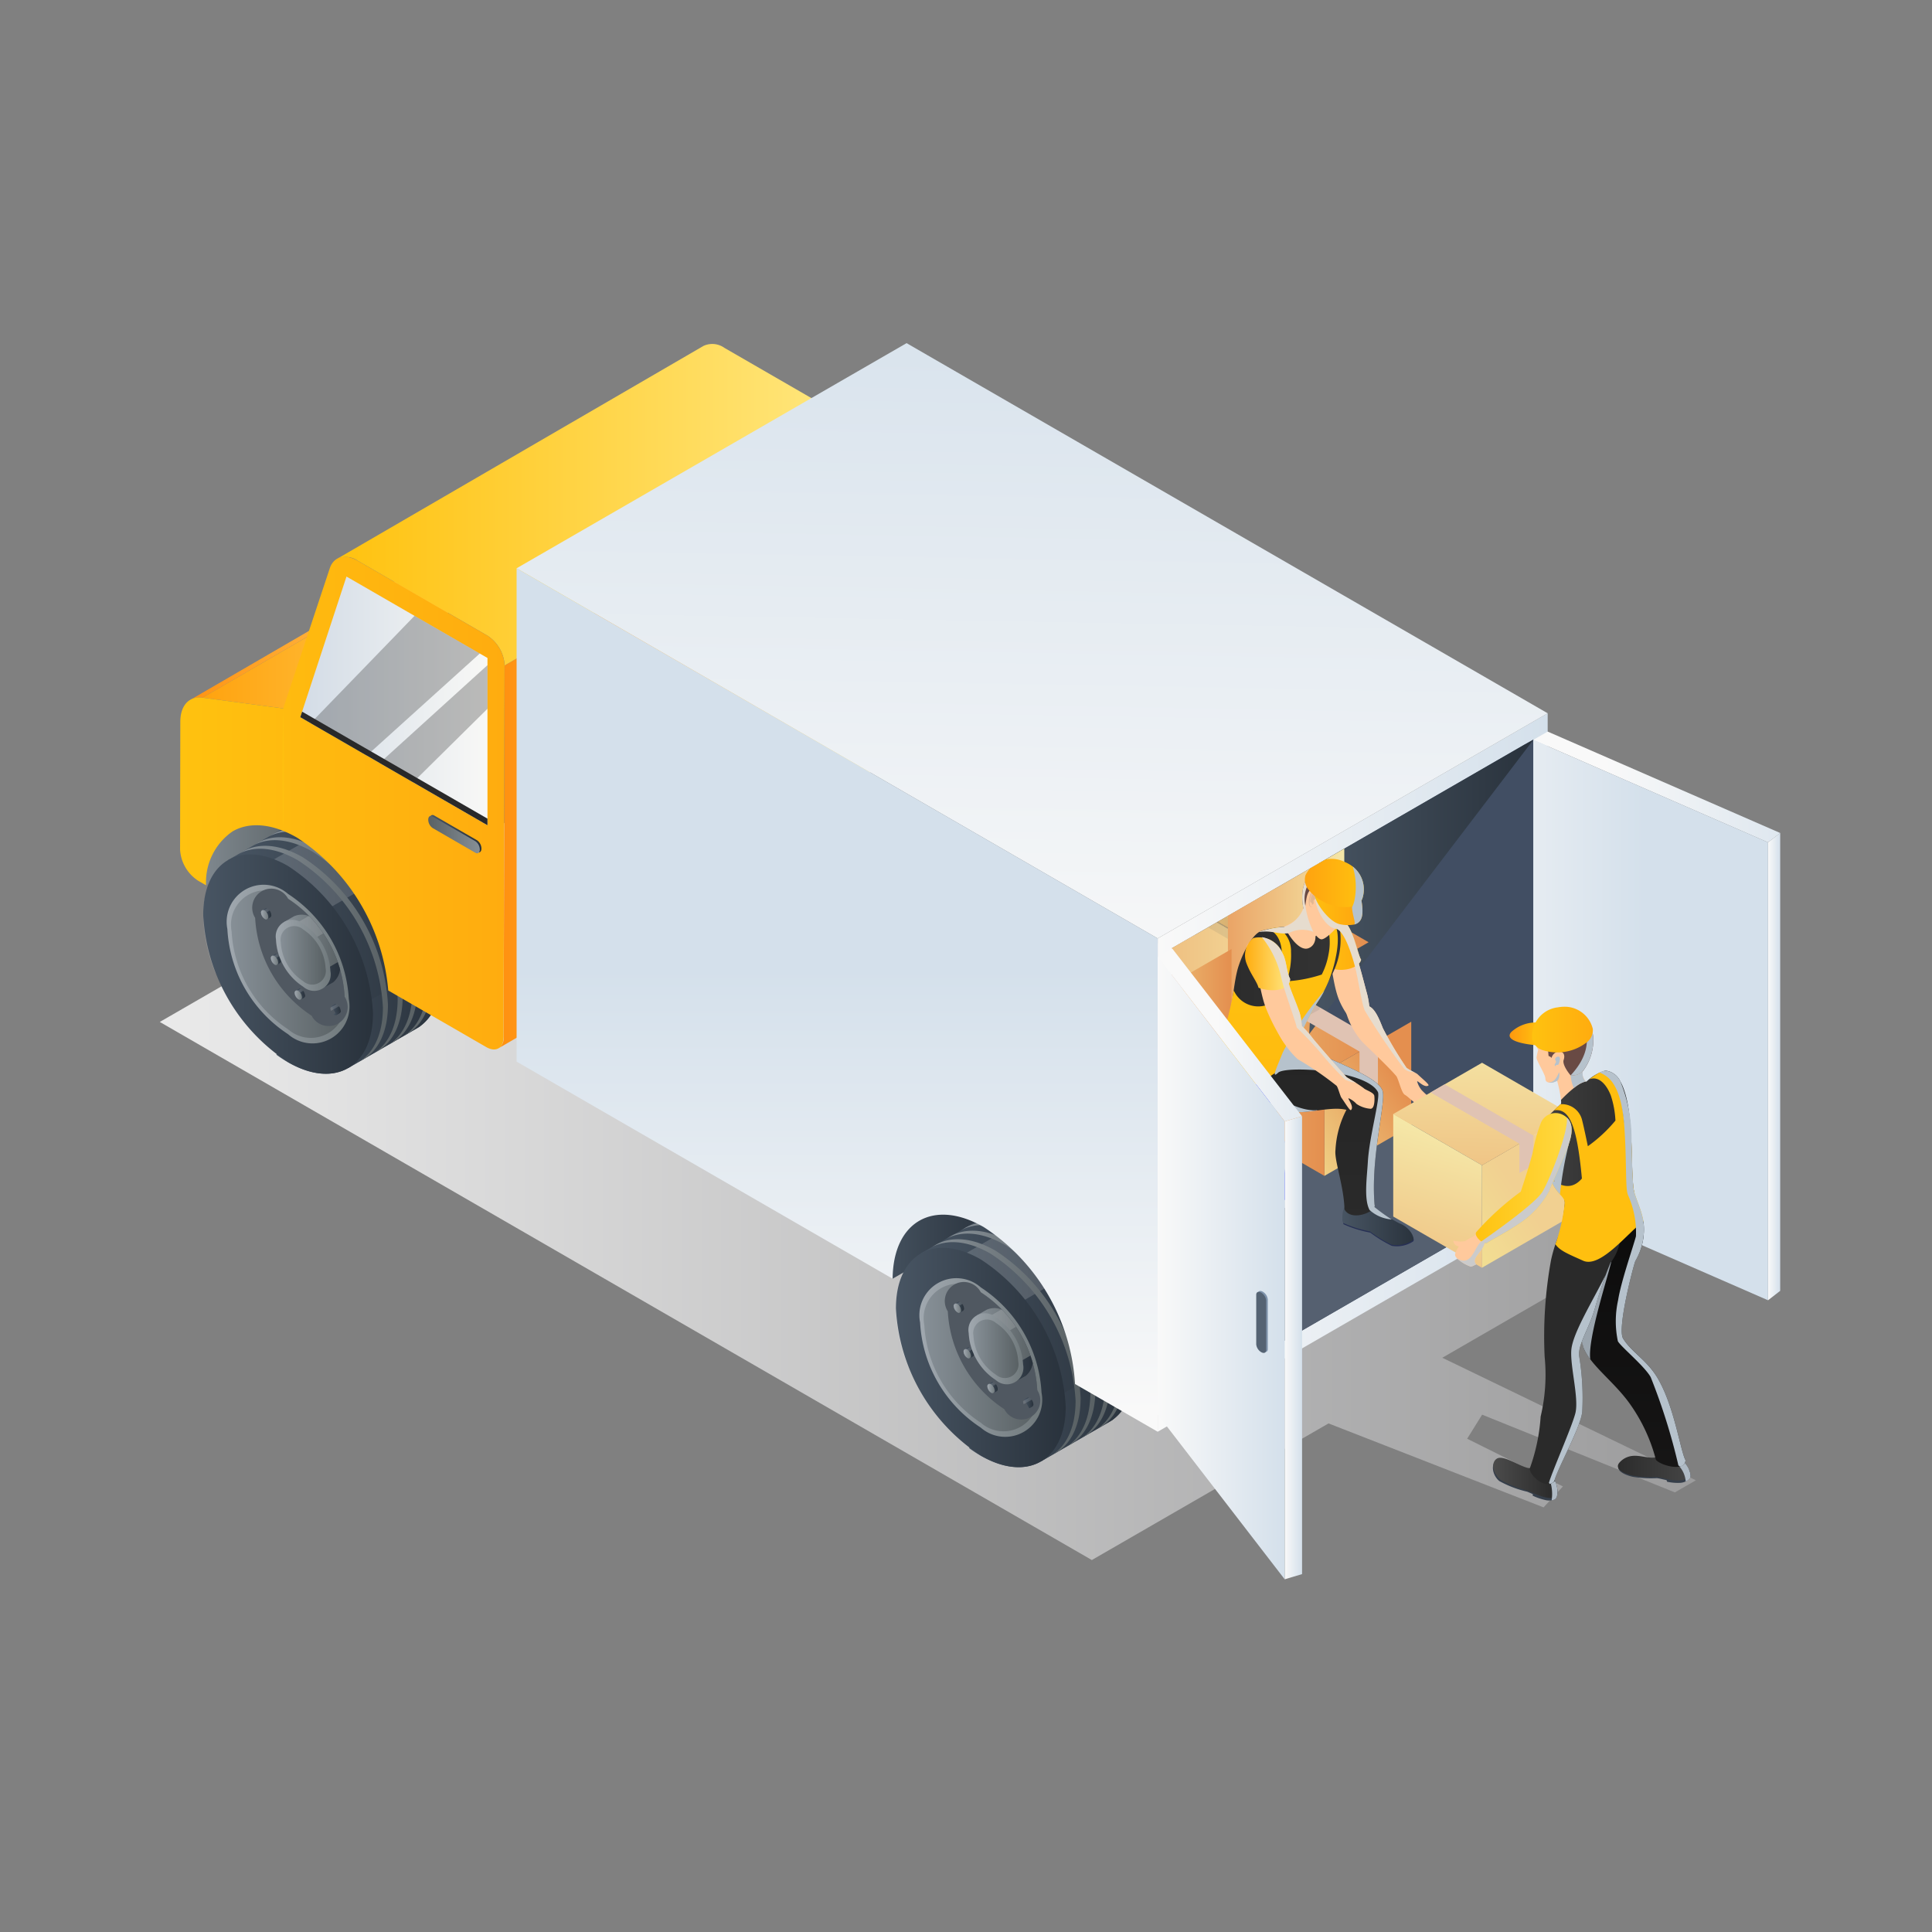 <svg xmlns="http://www.w3.org/2000/svg" xmlns:xlink="http://www.w3.org/1999/xlink" width="140" height="140" viewBox="0 0 140 140">
  <rect x="0" y="0" width="140" height="140" fill="#808080" stroke="none"/>
  <defs>
    <linearGradient id="linear-gradient" x1="1" y1="0.5" x2="0" y2="0.5" gradientUnits="objectBoundingBox">
      <stop offset="0" stop-color="#9c9c9d"/>
      <stop offset="1" stop-color="#eaeaea"/>
    </linearGradient>
    <linearGradient id="linear-gradient-2" x1="1" y1="0.5" x2="0" y2="0.5" gradientUnits="objectBoundingBox">
      <stop offset="0" stop-color="#596164"/>
      <stop offset="0.995" stop-color="#868f96"/>
    </linearGradient>
    <linearGradient id="linear-gradient-3" x1="1" y1="0.5" x2="0" y2="0.5" gradientUnits="objectBoundingBox">
      <stop offset="0" stop-color="#29323c"/>
      <stop offset="1" stop-color="#485563"/>
    </linearGradient>
    <linearGradient id="linear-gradient-11" x1="1" y1="0.5" x2="0" y2="0.5" gradientUnits="objectBoundingBox">
      <stop offset="0" stop-color="#70797c"/>
      <stop offset="0.995" stop-color="#a0a8af"/>
    </linearGradient>
    <linearGradient id="linear-gradient-13" x1="1" y1="0.5" x2="0" y2="0.5" xlink:href="#linear-gradient-3"/>
    <linearGradient id="linear-gradient-15" x1="1" y1="0.5" x2="0" y2="0.5" xlink:href="#linear-gradient-11"/>
    <linearGradient id="linear-gradient-18" x1="1" y1="0.5" x2="0" y2="0.5" xlink:href="#linear-gradient-11"/>
    <linearGradient id="linear-gradient-19" x1="1" y1="0.5" x2="0" y2="0.5" xlink:href="#linear-gradient-3"/>
    <linearGradient id="linear-gradient-20" x1="1" y1="0.5" x2="0" y2="0.5" xlink:href="#linear-gradient-3"/>
    <linearGradient id="linear-gradient-21" x1="1" y1="0.5" x2="0" y2="0.5" xlink:href="#linear-gradient-11"/>
    <clipPath id="clip-path">
      <path id="Path_47452" data-name="Path 47452" d="M2534.3,958.7a1.382,1.382,0,1,1-2.391,1.38,9.047,9.047,0,0,1-4.093-7.089,1.382,1.382,0,1,1,2.392-1.381A9.046,9.046,0,0,1,2534.3,958.7Z" transform="translate(-2527.811 -951.055)" fill="none"/>
    </clipPath>
    <linearGradient id="linear-gradient-29" x1="1" y1="0.5" x2="0" y2="0.5" gradientUnits="objectBoundingBox">
      <stop offset="0" stop-color="#ffe985"/>
      <stop offset="1" stop-color="#ff9313"/>
    </linearGradient>
    <linearGradient id="linear-gradient-30" x1="1" y1="0.5" x2="0" y2="0.5" gradientUnits="objectBoundingBox">
      <stop offset="0" stop-color="#ffe985"/>
      <stop offset="1" stop-color="#ffa30f"/>
    </linearGradient>
    <linearGradient id="linear-gradient-31" x1="1" y1="0.5" x2="0" y2="0.5" gradientUnits="objectBoundingBox">
      <stop offset="0" stop-color="#ffe985"/>
      <stop offset="1" stop-color="#ff900f"/>
    </linearGradient>
    <linearGradient id="linear-gradient-32" x1="1" y1="0.5" x2="0" y2="0.5" gradientUnits="objectBoundingBox">
      <stop offset="0" stop-color="#ffe985"/>
      <stop offset="1" stop-color="#ffc20f"/>
    </linearGradient>
    <linearGradient id="linear-gradient-33" x1="1" y1="0.5" x2="0" y2="0.5" gradientUnits="objectBoundingBox">
      <stop offset="0" stop-color="#ffac0f"/>
      <stop offset="1" stop-color="#ffc20f"/>
    </linearGradient>
    <linearGradient id="linear-gradient-34" x1="1" y1="0.5" x2="0" y2="0.5" gradientUnits="objectBoundingBox">
      <stop offset="0" stop-color="#f8f8f6"/>
      <stop offset="1" stop-color="#d3dce6"/>
    </linearGradient>
    <linearGradient id="linear-gradient-35" x1="1" y1="0.5" x2="0" y2="0.5" gradientUnits="objectBoundingBox">
      <stop offset="0" stop-color="#2a2a2a"/>
      <stop offset="1" stop-color="#2a2a2a"/>
    </linearGradient>
    <linearGradient id="linear-gradient-37" x1="1" y1="0.5" x2="0" y2="0.5" gradientUnits="objectBoundingBox">
      <stop offset="0.005" stop-color="#868f96"/>
      <stop offset="1" stop-color="#596164"/>
    </linearGradient>
    <linearGradient id="linear-gradient-38" x1="1" y1="0.5" x2="0" y2="0.5" gradientUnits="objectBoundingBox">
      <stop offset="0" stop-color="#ffbe0f"/>
      <stop offset="1" stop-color="#ffc20f"/>
    </linearGradient>
    <linearGradient id="linear-gradient-50" x1="1" y1="0.5" x2="0" y2="0.5" xlink:href="#linear-gradient-11"/>
    <linearGradient id="linear-gradient-51" x1="1" y1="0.5" x2="0" y2="0.5" xlink:href="#linear-gradient-3"/>
    <linearGradient id="linear-gradient-52" x1="1" y1="0.5" x2="0" y2="0.5" xlink:href="#linear-gradient-3"/>
    <linearGradient id="linear-gradient-54" x1="1" y1="0.5" x2="0" y2="0.5" xlink:href="#linear-gradient-3"/>
    <linearGradient id="linear-gradient-55" x1="1" y1="0.5" x2="0" y2="0.5" xlink:href="#linear-gradient-3"/>
    <linearGradient id="linear-gradient-56" x1="1" y1="0.5" x2="0" y2="0.5" xlink:href="#linear-gradient-11"/>
    <clipPath id="clip-path-2">
      <path id="Path_47497" data-name="Path 47497" d="M2063.037,1226.35a1.382,1.382,0,1,1-2.391,1.38,9.048,9.048,0,0,1-4.093-7.089,1.382,1.382,0,1,1,2.391-1.381A9.046,9.046,0,0,1,2063.037,1226.35Z" transform="translate(-2056.553 -1218.702)" fill="none"/>
    </clipPath>
    <linearGradient id="linear-gradient-64" x1="1" y1="0.5" x2="0" y2="0.5" gradientUnits="objectBoundingBox">
      <stop offset="0" stop-color="#d4e0eb"/>
      <stop offset="1" stop-color="#f9f9f9"/>
    </linearGradient>
    <linearGradient id="linear-gradient-65" x1="0.521" y1="-0.184" x2="0.481" y2="1.12" xlink:href="#linear-gradient-64"/>
    <linearGradient id="linear-gradient-66" x1="0.5" y1="0.464" x2="0.5" y2="0.979" xlink:href="#linear-gradient-64"/>
    <clipPath id="clip-path-3">
      <path id="Path_47560" data-name="Path 47560" d="M1745.167,880.97l-26.2,15.129v-33.15l26.2-15.129Z" transform="translate(-1718.963 -847.82)" fill="none"/>
    </clipPath>
    <linearGradient id="linear-gradient-67" x1="0.693" y1="0.247" x2="-0.076" y2="1.252" gradientUnits="objectBoundingBox">
      <stop offset="0" stop-color="#e48f4f"/>
      <stop offset="1" stop-color="#f2e092"/>
    </linearGradient>
    <linearGradient id="linear-gradient-68" x1="1" y1="0.5" x2="0" y2="0.5" xlink:href="#linear-gradient-67"/>
    <linearGradient id="linear-gradient-74" x1="1" y1="0.5" x2="0" y2="0.5" gradientUnits="objectBoundingBox">
      <stop offset="0" stop-color="#f5e7a7"/>
      <stop offset="1" stop-color="#eaa466"/>
    </linearGradient>
    <linearGradient id="linear-gradient-90" x1="0.5" y1="-0.599" x2="0.5" y2="1.02" gradientUnits="objectBoundingBox">
      <stop offset="0" stop-color="#212121"/>
      <stop offset="1" stop-color="#2a2a2a"/>
    </linearGradient>
    <linearGradient id="linear-gradient-93" x1="0.5" y1="-0.587" x2="0.5" y2="0.93" gradientUnits="objectBoundingBox">
      <stop offset="0" stop-color="#6b73ff"/>
      <stop offset="1" stop-color="#000dff"/>
    </linearGradient>
    <linearGradient id="linear-gradient-95" x1="1" y1="0.5" x2="0" y2="0.5" gradientUnits="objectBoundingBox">
      <stop offset="0" stop-color="#343434"/>
      <stop offset="1" stop-color="#2a2a2a"/>
    </linearGradient>
    <linearGradient id="linear-gradient-96" x1="1.001" y1="0.5" x2="0" y2="0.5" xlink:href="#linear-gradient-3"/>
    <linearGradient id="linear-gradient-97" x1="0.5" y1="0.068" x2="0.5" y2="1.773" gradientUnits="objectBoundingBox">
      <stop offset="0" stop-color="#ffc20f"/>
      <stop offset="1" stop-color="#ffb50f"/>
    </linearGradient>
    <linearGradient id="linear-gradient-98" x1="1" y1="0.5" x2="0" y2="0.5" gradientUnits="objectBoundingBox">
      <stop offset="0" stop-color="#ffe985"/>
      <stop offset="1" stop-color="#ffac0f"/>
    </linearGradient>
    <linearGradient id="linear-gradient-101" x1="1" y1="0.5" x2="0" y2="0.5" gradientUnits="objectBoundingBox">
      <stop offset="0" stop-color="#ffa30f"/>
      <stop offset="1" stop-color="#ffbe0f"/>
    </linearGradient>
    <linearGradient id="linear-gradient-102" x1="1" y1="0.5" x2="0" y2="0.5" gradientUnits="objectBoundingBox">
      <stop offset="0" stop-color="#ffc20f"/>
      <stop offset="1" stop-color="#ffa30f"/>
    </linearGradient>
    <linearGradient id="linear-gradient-104" x1="1.291" x2="0.291" xlink:href="#linear-gradient-64"/>
    <linearGradient id="linear-gradient-105" x1="0.471" x2="-0.529" xlink:href="#linear-gradient-64"/>
    <linearGradient id="linear-gradient-107" x1="1.408" x2="0.408" xlink:href="#linear-gradient-64"/>
    <linearGradient id="linear-gradient-109" x1="0.459" y1="0.549" x2="0.005" y2="1.087" gradientUnits="objectBoundingBox">
      <stop offset="0" stop-color="#f1d091"/>
      <stop offset="1" stop-color="#f2e092"/>
    </linearGradient>
    <linearGradient id="linear-gradient-110" x1="0.579" y1="-0.757" x2="0.364" y2="2.658" xlink:href="#linear-gradient-74"/>
    <linearGradient id="linear-gradient-111" x1="0.555" y1="-0.366" x2="0.339" y2="3.049" xlink:href="#linear-gradient-74"/>
    <linearGradient id="linear-gradient-112" x1="0.563" y1="0.134" x2="0.277" y2="1.795" xlink:href="#linear-gradient-74"/>
    <linearGradient id="linear-gradient-114" x1="1" y1="0.5" x2="0" y2="0.5" gradientUnits="objectBoundingBox">
      <stop offset="0" stop-color="#464646"/>
      <stop offset="1" stop-color="#2a2a2a"/>
    </linearGradient>
    <linearGradient id="linear-gradient-115" x1="0.5" y1="-0.375" x2="0.5" y2="1.065" gradientUnits="objectBoundingBox">
      <stop offset="0" stop-color="#080808"/>
      <stop offset="1" stop-color="#171616"/>
    </linearGradient>
    <linearGradient id="linear-gradient-116" x1="1" y1="0.5" x2="0" y2="0.5" gradientUnits="objectBoundingBox">
      <stop offset="0" stop-color="#2a2a2a"/>
      <stop offset="1" stop-color="#4b4b4b"/>
    </linearGradient>
    <linearGradient id="linear-gradient-117" x1="0.5" y1="-0.341" x2="0.5" y2="0.999" xlink:href="#linear-gradient-35"/>
    <linearGradient id="linear-gradient-119" x1="1" y1="0.5" x2="0" y2="0.5" gradientUnits="objectBoundingBox">
      <stop offset="0" stop-color="#2a2a2a"/>
      <stop offset="1" stop-color="#404040"/>
    </linearGradient>
    <linearGradient id="linear-gradient-120" x1="1" y1="0.5" x2="0" y2="0.5" gradientUnits="objectBoundingBox">
      <stop offset="0" stop-color="#ffc20f"/>
      <stop offset="1" stop-color="#ff900f"/>
    </linearGradient>
    <linearGradient id="linear-gradient-122" x1="0.5" y1="0.2" x2="0.5" y2="2.172" xlink:href="#linear-gradient-38"/>
    <linearGradient id="linear-gradient-123" x1="1" y1="0.5" x2="0" y2="0.5" gradientUnits="objectBoundingBox">
      <stop offset="0" stop-color="#ffdb45"/>
      <stop offset="1" stop-color="#ffc20f"/>
    </linearGradient>
  </defs>
  <g id="Group_5664" data-name="Group 5664" transform="translate(-781 -692)">
    <g id="Transport_Vehicles" data-name="Transport Vehicles" transform="translate(581 448)">
      <g id="Group_37867" data-name="Group 37867" transform="translate(211.579 268.865)">
        <path id="Path_47416" data-name="Path 47416" d="M1608.531,841.08l41.084-23.72,67.541,38.995-15.691,9.059,18.375,8.879-1.52.877-13.968-5.632-1.083,1.743,6.937,3.457-1.4,1.518-15.584-6.084-17.151,9.9Z" transform="translate(-1608.531 -791.891)" fill="url(#linear-gradient)" style="mix-blend-mode: multiply;isolation: isolate"/>
        <g id="Group_36775" data-name="Group 36775" transform="translate(1.469 0)">
          <path id="Path_47418" data-name="Path 47418" d="M2552.336,888.69l7.594-4.384-6.177-2.577-3.05,1.85.686,3.259Z" transform="translate(-2550.449 -849.402)" fill="url(#linear-gradient-2)"/>
          <path id="Path_47419" data-name="Path 47419" d="M2085.292,1156.326l7.594-4.385-6.177-2.577-3.05,1.85.686,3.259Z" transform="translate(-2033.656 -1088.531)" fill="url(#linear-gradient-3)"/>
          <g id="Group_36716" data-name="Group 36716" transform="translate(1.674 34.175)">
            <path id="Path_47420" data-name="Path 47420" d="M2471.051,899.926c-1.7-.981-3.238-1.074-4.351-.431l-4.979,2.875,8.7,15.072,4.979-2.875c1.114-.643,1.8-2.022,1.8-3.984A13.6,13.6,0,0,0,2471.051,899.926Z" transform="translate(-2459.918 -899.085)" fill="url(#linear-gradient-3)"/>
            <g id="Group_36703" data-name="Group 36703" transform="translate(0 0.352)">
              <path id="Path_47421" data-name="Path 47421" d="M2503.612,905.789l-4.979,2.876-4.231,2.444-4.232,2.443a11.416,11.416,0,0,1-.91-4.242,7.217,7.217,0,0,1,.083-1.119l2.53-1.461.25-.145,2.278-1.316,4.979-2.875a7.245,7.245,0,0,1,1.011.488,11.42,11.42,0,0,1,3.191,2.871Z" transform="translate(-2489.259 -902.393)" fill="#fff" opacity="0.15"/>
              <path id="Path_47422" data-name="Path 47422" d="M2473.713,998.518a4.472,4.472,0,0,1-1.6,3.854l-5.188,3-.014.008c-1.114.643-2.652.55-4.352-.431a9.024,9.024,0,0,1-.84-.552l3.483-2.011,8.452-4.88A8.984,8.984,0,0,1,2473.713,998.518Z" transform="translate(-2456.427 -987.372)" fill="url(#linear-gradient-3)"/>
            </g>
            <path id="Path_47423" data-name="Path 47423" d="M2520.776,937.573c0,1.962-.688,3.341-1.8,3.984s-2.652.55-4.351-.431a13.6,13.6,0,0,1-6.153-10.658c0-1.962.689-3.341,1.8-3.983s2.652-.55,4.351.431A13.6,13.6,0,0,1,2520.776,937.573Z" transform="translate(-2508.469 -923.2)" fill="url(#linear-gradient-3)"/>
            <path id="Path_47424" data-name="Path 47424" d="M2509.16,931.7c0,1.962-.689,3.341-1.8,3.984l-.366.211c1.113-.642,1.8-2.021,1.8-3.983a13.6,13.6,0,0,0-6.153-10.657c-1.7-.981-3.238-1.074-4.351-.431l.366-.212c1.114-.643,2.652-.55,4.352.431A13.6,13.6,0,0,1,2509.16,931.7Z" transform="translate(-2495.769 -917.951)" fill="url(#linear-gradient-2)"/>
            <path id="Path_47425" data-name="Path 47425" d="M2499.122,925.9c0,1.962-.689,3.341-1.8,3.984l-.366.211c1.113-.642,1.8-2.021,1.8-3.983a13.6,13.6,0,0,0-6.153-10.657c-1.7-.981-3.238-1.074-4.351-.431l.366-.212c1.114-.643,2.652-.55,4.351.431A13.6,13.6,0,0,1,2499.122,925.9Z" transform="translate(-2484.662 -912.773)" fill="url(#linear-gradient-2)"/>
            <path id="Path_47426" data-name="Path 47426" d="M2489.084,920.107c0,1.962-.689,3.341-1.8,3.984l-.366.211c1.113-.642,1.8-2.021,1.8-3.984a13.6,13.6,0,0,0-6.153-10.657c-1.7-.981-3.237-1.074-4.351-.431l.366-.212c1.114-.643,2.652-.55,4.352.431A13.6,13.6,0,0,1,2489.084,920.107Z" transform="translate(-2473.555 -907.594)" fill="url(#linear-gradient-2)"/>
            <path id="Path_47427" data-name="Path 47427" d="M2479.046,914.311c0,1.962-.689,3.341-1.8,3.984l-.366.211c1.113-.642,1.8-2.021,1.8-3.983a13.6,13.6,0,0,0-6.153-10.657c-1.7-.981-3.237-1.074-4.351-.431l.367-.212c1.114-.643,2.652-.55,4.351.431A13.6,13.6,0,0,1,2479.046,914.311Z" transform="translate(-2462.447 -902.416)" fill="url(#linear-gradient-2)"/>
            <path id="Path_47428" data-name="Path 47428" d="M2533.724,955.544a2.682,2.682,0,0,1-4.4,2.541,9.727,9.727,0,0,1-4.4-7.622,2.682,2.682,0,0,1,4.4-2.541A9.727,9.727,0,0,1,2533.724,955.544Z" transform="translate(-2523.17 -942.183)" fill="url(#linear-gradient-11)"/>
            <path id="Path_47429" data-name="Path 47429" d="M2536,958.7a2.494,2.494,0,0,1-4.093,2.363,9.048,9.048,0,0,1-4.093-7.089,2.495,2.495,0,0,1,4.093-2.363A9.046,9.046,0,0,1,2536,958.7Z" transform="translate(-2525.751 -945.516)" fill="url(#linear-gradient-2)"/>
            <path id="Path_47430" data-name="Path 47430" d="M2534.3,958.7a1.382,1.382,0,1,1-2.391,1.38,9.047,9.047,0,0,1-4.093-7.089,1.382,1.382,0,1,1,2.392-1.381A9.046,9.046,0,0,1,2534.3,958.7Z" transform="translate(-2524.049 -945.519)" fill="#505861"/>
            <g id="Group_36705" data-name="Group 36705" transform="translate(4.193 6.781)">
              <path id="Path_47431" data-name="Path 47431" d="M2578.053,962.779a.184.184,0,0,0-.185-.018l-.22.127.371.642.219-.127a.184.184,0,0,0,.077-.17A.58.58,0,0,0,2578.053,962.779Z" transform="translate(-2577.571 -962.743)" fill="url(#linear-gradient-13)"/>
              <g id="Group_36704" data-name="Group 36704" transform="translate(0 0.015)">
                <path id="Path_47432" data-name="Path 47432" d="M2579.441,963.029l-.219.127-.181.1-.18.1a.487.487,0,0,1-.039-.181.294.294,0,0,1,0-.048l.108-.062.01-.006.1-.056.22-.126a.328.328,0,0,1,.043.021.49.49,0,0,1,.136.122Z" transform="translate(-2578.822 -962.884)" fill="#fff" opacity="0.15"/>
                <path id="Path_47433" data-name="Path 47433" d="M2578.167,966.981a.19.19,0,0,1-.068.164l-.228.132a.185.185,0,0,1-.186-.018l-.036-.024.148-.086.367-.212A.328.328,0,0,1,2578.167,966.981Z" transform="translate(-2577.422 -966.506)" fill="url(#linear-gradient-13)"/>
              </g>
              <path id="Path_47434" data-name="Path 47434" d="M2580.233,964.422a.16.16,0,0,1-.262.151.579.579,0,0,1-.263-.454.16.16,0,0,1,.263-.151A.58.58,0,0,1,2580.233,964.422Z" transform="translate(-2579.708 -963.806)" fill="url(#linear-gradient-15)"/>
            </g>
            <g id="Group_36707" data-name="Group 36707" transform="translate(4.906 10.081)">
              <path id="Path_47435" data-name="Path 47435" d="M2571.359,993.765a.184.184,0,0,0-.185-.018l-.22.127.371.642.219-.127a.185.185,0,0,0,.077-.17A.58.58,0,0,0,2571.359,993.765Z" transform="translate(-2570.877 -993.729)" fill="url(#linear-gradient-13)"/>
              <g id="Group_36706" data-name="Group 36706" transform="translate(0 0.015)">
                <path id="Path_47436" data-name="Path 47436" d="M2572.747,994.015l-.219.127-.181.1-.18.1a.486.486,0,0,1-.039-.181.291.291,0,0,1,0-.048l.108-.062.01-.006.1-.056.22-.127a.327.327,0,0,1,.043.021.49.49,0,0,1,.136.122Z" transform="translate(-2572.128 -993.87)" fill="#fff" opacity="0.15"/>
                <path id="Path_47437" data-name="Path 47437" d="M2571.473,997.967a.191.191,0,0,1-.068.164l-.228.132a.185.185,0,0,1-.186-.018l-.036-.024.148-.086.367-.212A.434.434,0,0,1,2571.473,997.967Z" transform="translate(-2570.729 -997.492)" fill="url(#linear-gradient-13)"/>
              </g>
              <path id="Path_47438" data-name="Path 47438" d="M2573.539,995.409a.16.16,0,0,1-.263.151.581.581,0,0,1-.262-.454.16.16,0,0,1,.262-.151A.581.581,0,0,1,2573.539,995.409Z" transform="translate(-2573.014 -994.792)" fill="url(#linear-gradient-18)"/>
            </g>
            <g id="Group_36709" data-name="Group 36709" transform="translate(6.632 12.601)">
              <path id="Path_47439" data-name="Path 47439" d="M2555.164,1017.419a.183.183,0,0,0-.185-.018l-.22.127.371.642.219-.127a.185.185,0,0,0,.077-.17A.579.579,0,0,0,2555.164,1017.419Z" transform="translate(-2554.683 -1017.383)" fill="url(#linear-gradient-19)"/>
              <g id="Group_36708" data-name="Group 36708" transform="translate(0 0.015)">
                <path id="Path_47440" data-name="Path 47440" d="M2556.552,1017.669l-.219.127-.18.1-.18.1a.484.484,0,0,1-.039-.181.3.3,0,0,1,0-.048l.107-.062.011-.006.1-.056.22-.126a.309.309,0,0,1,.043.021.486.486,0,0,1,.136.122Z" transform="translate(-2555.933 -1017.524)" fill="#fff" opacity="0.15"/>
                <path id="Path_47441" data-name="Path 47441" d="M2555.277,1021.62a.19.19,0,0,1-.068.164l-.229.132a.184.184,0,0,1-.186-.018.339.339,0,0,1-.036-.024l.148-.086.368-.212C2555.276,1021.592,2555.277,1021.606,2555.277,1021.62Z" transform="translate(-2554.534 -1021.145)" fill="url(#linear-gradient-20)"/>
              </g>
              <path id="Path_47442" data-name="Path 47442" d="M2557.343,1019.062a.16.16,0,0,1-.262.151.579.579,0,0,1-.262-.454.16.16,0,0,1,.262-.151A.579.579,0,0,1,2557.343,1019.062Z" transform="translate(-2556.819 -1018.445)" fill="url(#linear-gradient-21)"/>
            </g>
            <g id="Group_36711" data-name="Group 36711" transform="translate(9.219 13.72)">
              <path id="Path_47443" data-name="Path 47443" d="M2530.878,1027.928a.185.185,0,0,0-.186-.019l-.219.127.371.642.219-.127a.185.185,0,0,0,.077-.17A.58.58,0,0,0,2530.878,1027.928Z" transform="translate(-2530.397 -1027.892)" fill="url(#linear-gradient-3)"/>
              <g id="Group_36710" data-name="Group 36710" transform="translate(0 0.015)">
                <path id="Path_47444" data-name="Path 47444" d="M2532.266,1028.178l-.219.127-.18.1-.18.1a.487.487,0,0,1-.039-.181.366.366,0,0,1,0-.048l.108-.062.011-.006.1-.056.219-.127a.278.278,0,0,1,.043.021.477.477,0,0,1,.136.122Z" transform="translate(-2531.647 -1028.033)" fill="#fff" opacity="0.15"/>
                <path id="Path_47445" data-name="Path 47445" d="M2530.991,1032.13a.191.191,0,0,1-.068.164l-.228.132a.184.184,0,0,1-.186-.018.278.278,0,0,1-.036-.023l.148-.086.368-.212A.375.375,0,0,1,2530.991,1032.13Z" transform="translate(-2530.248 -1031.655)" fill="url(#linear-gradient-13)"/>
              </g>
              <path id="Path_47446" data-name="Path 47446" d="M2533.057,1029.572a.16.16,0,0,1-.262.151.58.58,0,0,1-.262-.454.16.16,0,0,1,.262-.151A.58.58,0,0,1,2533.057,1029.572Z" transform="translate(-2532.533 -1028.955)" fill="url(#linear-gradient-15)"/>
            </g>
            <g id="Group_36715" data-name="Group 36715" transform="translate(3.762 5.536)">
              <g id="Group_36714" data-name="Group 36714" clip-path="url(#clip-path)">
                <g id="Group_36713" data-name="Group 36713" transform="translate(1.517 1.701)">
                  <path id="Path_47447" data-name="Path 47447" d="M2532.93,967.294a1.385,1.385,0,0,0-1.393-.138l-.706.408,2.786,4.825.706-.407a1.384,1.384,0,0,0,.577-1.275A4.353,4.353,0,0,0,2532.93,967.294Z" transform="translate(-2530.254 -967.025)" fill="url(#linear-gradient-2)"/>
                  <g id="Group_36712" data-name="Group 36712" transform="translate(0 0.113)">
                    <path id="Path_47448" data-name="Path 47448" d="M2542.678,969.579l-1.355.782-1.354.782a3.653,3.653,0,0,1-.292-1.358,2.365,2.365,0,0,1,.026-.358l.81-.468.081-.046.729-.421.706-.408a2.337,2.337,0,0,1,.324.156,3.66,3.66,0,0,1,1.027.916S2542.678,969.579,2542.678,969.579Z" transform="translate(-2539.677 -968.084)" fill="#fff" opacity="0.15"/>
                    <path id="Path_47449" data-name="Path 47449" d="M2533.782,998.858a1.431,1.431,0,0,1-.512,1.234l-.772.446,0,0a1.384,1.384,0,0,1-1.393-.138,2.819,2.819,0,0,1-.27-.177l1.115-.644,1.817-1.049A2.889,2.889,0,0,1,2533.782,998.858Z" transform="translate(-2529.136 -995.29)" fill="url(#linear-gradient-3)"/>
                  </g>
                  <path id="Path_47450" data-name="Path 47450" d="M2541.4,974.532a1.2,1.2,0,0,1-1.97,1.137,4.354,4.354,0,0,1-1.97-3.412,1.2,1.2,0,0,1,1.97-1.137A4.354,4.354,0,0,1,2541.4,974.532Z" transform="translate(-2537.458 -970.443)" fill="url(#linear-gradient-11)"/>
                  <path id="Path_47451" data-name="Path 47451" d="M2543.962,978.091a.989.989,0,0,1-1.623.937,3.588,3.588,0,0,1-1.623-2.811.989.989,0,0,1,1.623-.937A3.587,3.587,0,0,1,2543.962,978.091Z" transform="translate(-2540.369 -974.203)" fill="url(#linear-gradient-2)"/>
                </g>
              </g>
            </g>
          </g>
          <g id="Group_36720" data-name="Group 36720" transform="translate(0 0.055)">
            <g id="Group_36717" data-name="Group 36717" transform="translate(0.753 10.189)">
              <path id="Path_47453" data-name="Path 47453" d="M2401.706,674.584l-26.556,15.432a1.35,1.35,0,0,1,.873-.152l26.556-15.433A1.351,1.351,0,0,0,2401.706,674.584Z" transform="translate(-2375.15 -674.417)" fill="url(#linear-gradient-29)"/>
            </g>
            <g id="Group_36718" data-name="Group 36718" transform="translate(1.625 10.204)">
              <path id="Path_47454" data-name="Path 47454" d="M2326.026,690.769l26.556-15.433-5.856-.779-26.556,15.433Z" transform="translate(-2320.169 -674.558)" fill="url(#linear-gradient-30)"/>
            </g>
            <path id="Path_47455" data-name="Path 47455" d="M2169.936,694.987l.076-26.942,26.556-15.433-.076,26.942a.876.876,0,0,1-.365.8l-26.556,15.433A.875.875,0,0,0,2169.936,694.987Z" transform="translate(-2146.489 -644.746)" fill="url(#linear-gradient-31)"/>
            <path id="Path_47456" data-name="Path 47456" d="M2196.127,578.908a1.514,1.514,0,0,1,1.521.149l9.378,5.414a2.746,2.746,0,0,1,1.246,2.159l-26.556,15.433a2.747,2.747,0,0,0-1.247-2.159l-9.378-5.414a1.513,1.513,0,0,0-1.521-.149Z" transform="translate(-2158.194 -578.764)" fill="url(#linear-gradient-32)"/>
            <g id="Group_36719" data-name="Group 36719" transform="translate(0 15.433)">
              <path id="Path_47457" data-name="Path 47457" d="M2418.881,744.848a2.885,2.885,0,0,0,1.309,2.267l.575.332a4.47,4.47,0,0,1,1.928-3.91c1.2-.691,2.849-.591,4.674.463a14.693,14.693,0,0,1,6.6,11.071l7.1,4.1c.691.4,1.252.079,1.254-.715l.076-26.942a2.746,2.746,0,0,0-1.247-2.159l-9.378-5.415c-.931-.537-1.757-.32-2.042.537l-3.375,10.153-5.856-.779c-.96-.127-1.6.567-1.6,1.748Z" transform="translate(-2418.881 -723.649)" fill="url(#linear-gradient-33)"/>
            </g>
          </g>
          <path id="Path_47458" data-name="Path 47458" d="M2430.585,747.242l13.564,7.831V742.952l-10.216-5.9Z" transform="translate(-2421.873 -720.138)" fill="url(#linear-gradient-34)"/>
          <path id="Path_47459" data-name="Path 47459" d="M2444.149,836.677v.48l-13.564-7.831.133-.4Z" transform="translate(-2421.873 -802.221)" fill="url(#linear-gradient-35)" style="mix-blend-mode: multiply;isolation: isolate"/>
          <g id="Group_36721" data-name="Group 36721" transform="translate(9.461 19.762)">
            <path id="Path_47460" data-name="Path 47460" d="M2433.008,805.815l-2.423-1.4,7.814-7.088v3.16Z" transform="translate(-2425.584 -793.754)" fill="#2a2a2a" opacity="0.3" style="mix-blend-mode: overlay;isolation: isolate"/>
            <path id="Path_47461" data-name="Path 47461" d="M2443.356,763.776l4.728,2.729-8.189,7.394-4.068-2.349Z" transform="translate(-2435.826 -763.776)" fill="#2a2a2a" opacity="0.3" style="mix-blend-mode: overlay;isolation: isolate"/>
          </g>
          <g id="Group_36722" data-name="Group 36722" transform="translate(17.985 34.2)">
            <path id="Path_47462" data-name="Path 47462" d="M2438.121,901.987l-3.111-1.8a.747.747,0,0,1-.312-.6c0-.23.14-.335.312-.236l3.111,1.8a.747.747,0,0,1,.312.6C2438.433,901.981,2438.293,902.087,2438.121,901.987Z" transform="translate(-2434.579 -899.322)" fill="url(#linear-gradient-3)"/>
            <path id="Path_47463" data-name="Path 47463" d="M2439.237,902.631l-3.111-1.8a.747.747,0,0,1-.312-.6c0-.23.14-.335.312-.236l3.111,1.8a.746.746,0,0,1,.312.6C2439.549,902.625,2439.409,902.731,2439.237,902.631Z" transform="translate(-2435.814 -899.897)" fill="url(#linear-gradient-37)"/>
          </g>
          <path id="Path_47464" data-name="Path 47464" d="M2568.995,826.755s0,.139-.011.381-.016.589-.021,1.006-.016.9-.018,1.422-.005,1.075-.008,1.629.005,1.109.008,1.63.013,1.005.018,1.421.017.763.021,1.005.011.382.011.382,0-.139.011-.382.017-.589.022-1.005.016-.9.018-1.421.005-1.075.008-1.63-.005-1.109-.008-1.629-.013-1.005-.017-1.422-.017-.763-.022-1.006S2568.995,826.755,2568.995,826.755Z" transform="translate(-2561.513 -800.284)" fill="url(#linear-gradient-38)" style="mix-blend-mode: multiply;isolation: isolate"/>
          <g id="Group_36736" data-name="Group 36736" transform="translate(51.871 62.684)">
            <path id="Path_47465" data-name="Path 47465" d="M1999.793,1167.572c-1.7-.981-3.237-1.074-4.351-.431l-4.979,2.875,8.7,15.072,4.98-2.875c1.113-.643,1.8-2.021,1.8-3.984A13.6,13.6,0,0,0,1999.793,1167.572Z" transform="translate(-1988.66 -1166.732)" fill="url(#linear-gradient-3)"/>
            <g id="Group_36723" data-name="Group 36723" transform="translate(0 0.352)">
              <path id="Path_47466" data-name="Path 47466" d="M2032.354,1173.437l-4.98,2.876-4.232,2.443-4.232,2.443a11.42,11.42,0,0,1-.909-4.242,7.221,7.221,0,0,1,.083-1.119l2.531-1.46.251-.145,2.278-1.316,4.98-2.875a7.323,7.323,0,0,1,1.011.488,11.425,11.425,0,0,1,3.19,2.871Z" transform="translate(-2018.001 -1170.04)" fill="#fff" opacity="0.15"/>
              <path id="Path_47467" data-name="Path 47467" d="M2002.455,1266.165a4.471,4.471,0,0,1-1.6,3.854l-5.188,3-.014.008c-1.114.643-2.652.55-4.352-.431a9.083,9.083,0,0,1-.84-.552l3.483-2.011,8.452-4.88A9.15,9.15,0,0,1,2002.455,1266.165Z" transform="translate(-1985.168 -1255.019)" fill="url(#linear-gradient-3)"/>
            </g>
            <path id="Path_47468" data-name="Path 47468" d="M2049.518,1205.22c0,1.962-.689,3.341-1.8,3.984s-2.652.55-4.351-.431a13.6,13.6,0,0,1-6.153-10.658c0-1.962.689-3.34,1.8-3.984s2.652-.55,4.351.431A13.6,13.6,0,0,1,2049.518,1205.22Z" transform="translate(-2037.211 -1190.847)" fill="url(#linear-gradient-3)"/>
            <path id="Path_47469" data-name="Path 47469" d="M2037.9,1199.345c0,1.962-.689,3.341-1.8,3.984l-.366.211c1.113-.642,1.8-2.021,1.8-3.983a13.6,13.6,0,0,0-6.153-10.657c-1.7-.981-3.237-1.074-4.351-.431l.366-.212c1.114-.643,2.652-.55,4.352.431A13.6,13.6,0,0,1,2037.9,1199.345Z" transform="translate(-2024.511 -1185.598)" fill="url(#linear-gradient-2)"/>
            <path id="Path_47470" data-name="Path 47470" d="M2027.864,1193.549c0,1.962-.689,3.341-1.8,3.984l-.366.211c1.113-.642,1.8-2.021,1.8-3.983a13.6,13.6,0,0,0-6.153-10.657c-1.7-.981-3.237-1.074-4.351-.431l.366-.212c1.114-.643,2.652-.55,4.351.431A13.6,13.6,0,0,1,2027.864,1193.549Z" transform="translate(-2013.404 -1180.42)" fill="url(#linear-gradient-2)"/>
            <path id="Path_47471" data-name="Path 47471" d="M2017.826,1187.754c0,1.962-.689,3.341-1.8,3.984l-.366.211c1.113-.642,1.8-2.021,1.8-3.983a13.6,13.6,0,0,0-6.153-10.657c-1.7-.981-3.238-1.074-4.351-.431l.366-.212c1.114-.643,2.652-.551,4.352.431A13.6,13.6,0,0,1,2017.826,1187.754Z" transform="translate(-2002.297 -1175.241)" fill="url(#linear-gradient-2)"/>
            <path id="Path_47472" data-name="Path 47472" d="M2007.788,1181.958c0,1.962-.689,3.341-1.8,3.984l-.366.211c1.114-.642,1.8-2.021,1.8-3.983a13.6,13.6,0,0,0-6.153-10.658c-1.7-.981-3.238-1.074-4.351-.431l.366-.212c1.114-.643,2.652-.55,4.352.431A13.6,13.6,0,0,1,2007.788,1181.958Z" transform="translate(-1991.189 -1170.063)" fill="url(#linear-gradient-2)"/>
            <path id="Path_47473" data-name="Path 47473" d="M2062.466,1223.192a2.682,2.682,0,0,1-4.4,2.541,9.726,9.726,0,0,1-4.4-7.622,2.682,2.682,0,0,1,4.4-2.541A9.728,9.728,0,0,1,2062.466,1223.192Z" transform="translate(-2051.912 -1209.83)" fill="url(#linear-gradient-11)"/>
            <path id="Path_47474" data-name="Path 47474" d="M2064.739,1226.347a2.494,2.494,0,0,1-4.093,2.363,9.046,9.046,0,0,1-4.093-7.089,2.495,2.495,0,0,1,4.093-2.363A9.047,9.047,0,0,1,2064.739,1226.347Z" transform="translate(-2054.493 -1213.163)" fill="url(#linear-gradient-2)"/>
            <path id="Path_47475" data-name="Path 47475" d="M2063.037,1226.35a1.382,1.382,0,1,1-2.391,1.38,9.048,9.048,0,0,1-4.093-7.089,1.382,1.382,0,1,1,2.391-1.381A9.046,9.046,0,0,1,2063.037,1226.35Z" transform="translate(-2052.791 -1213.166)" fill="#505861"/>
            <g id="Group_36725" data-name="Group 36725" transform="translate(4.194 6.781)">
              <path id="Path_47476" data-name="Path 47476" d="M2106.795,1230.426a.185.185,0,0,0-.186-.018l-.219.127.371.642.219-.127a.183.183,0,0,0,.077-.17A.579.579,0,0,0,2106.795,1230.426Z" transform="translate(-2106.313 -1230.39)" fill="url(#linear-gradient-3)"/>
              <g id="Group_36724" data-name="Group 36724" transform="translate(0 0.015)">
                <path id="Path_47477" data-name="Path 47477" d="M2108.183,1230.676l-.219.127-.18.1-.18.1a.491.491,0,0,1-.039-.181.3.3,0,0,1,0-.048l.107-.062.011-.006.1-.056.219-.126a.278.278,0,0,1,.043.021.489.489,0,0,1,.136.122Z" transform="translate(-2107.564 -1230.531)" fill="#fff" opacity="0.15"/>
                <path id="Path_47478" data-name="Path 47478" d="M2106.909,1234.628a.19.19,0,0,1-.068.164l-.229.132a.184.184,0,0,1-.186-.018l-.036-.023.149-.086.368-.212A.431.431,0,0,1,2106.909,1234.628Z" transform="translate(-2106.165 -1234.153)" fill="url(#linear-gradient-13)"/>
              </g>
              <path id="Path_47479" data-name="Path 47479" d="M2108.974,1232.069a.16.16,0,0,1-.262.151.579.579,0,0,1-.262-.454.16.16,0,0,1,.262-.151A.58.58,0,0,1,2108.974,1232.069Z" transform="translate(-2108.45 -1231.453)" fill="url(#linear-gradient-50)"/>
            </g>
            <g id="Group_36727" data-name="Group 36727" transform="translate(4.907 10.081)">
              <path id="Path_47480" data-name="Path 47480" d="M2100.1,1261.412a.184.184,0,0,0-.186-.018l-.219.127.371.642.22-.127a.185.185,0,0,0,.077-.17A.58.58,0,0,0,2100.1,1261.412Z" transform="translate(-2099.619 -1261.376)" fill="url(#linear-gradient-51)"/>
              <g id="Group_36726" data-name="Group 36726" transform="translate(0 0.015)">
                <path id="Path_47481" data-name="Path 47481" d="M2101.489,1261.662l-.219.127-.18.1-.18.1a.487.487,0,0,1-.039-.181.321.321,0,0,1,0-.048l.107-.062.011-.006.1-.056.219-.127a.288.288,0,0,1,.043.021.483.483,0,0,1,.136.123Z" transform="translate(-2100.87 -1261.517)" fill="#fff" opacity="0.15"/>
                <path id="Path_47482" data-name="Path 47482" d="M2100.214,1265.614a.19.19,0,0,1-.068.164l-.229.132a.183.183,0,0,1-.186-.018.386.386,0,0,1-.036-.023l.149-.086.367-.212C2100.213,1265.586,2100.214,1265.6,2100.214,1265.614Z" transform="translate(-2099.47 -1265.139)" fill="url(#linear-gradient-52)"/>
              </g>
              <path id="Path_47483" data-name="Path 47483" d="M2102.281,1263.055a.16.16,0,0,1-.262.151.58.58,0,0,1-.262-.454.16.16,0,0,1,.262-.151A.58.58,0,0,1,2102.281,1263.055Z" transform="translate(-2101.756 -1262.439)" fill="url(#linear-gradient-15)"/>
            </g>
            <g id="Group_36729" data-name="Group 36729" transform="translate(6.632 12.601)">
              <path id="Path_47484" data-name="Path 47484" d="M2083.906,1285.066a.184.184,0,0,0-.186-.018l-.219.127.371.642.219-.127a.184.184,0,0,0,.077-.17A.58.58,0,0,0,2083.906,1285.066Z" transform="translate(-2083.424 -1285.03)" fill="url(#linear-gradient-54)"/>
              <g id="Group_36728" data-name="Group 36728" transform="translate(0 0.015)">
                <path id="Path_47485" data-name="Path 47485" d="M2085.293,1285.316l-.22.127-.18.1-.181.1a.487.487,0,0,1-.039-.181.326.326,0,0,1,0-.048l.108-.062.011-.006.1-.056.219-.127a.308.308,0,0,1,.044.021.5.5,0,0,1,.136.122Z" transform="translate(-2084.674 -1285.171)" fill="#fff" opacity="0.15"/>
                <path id="Path_47486" data-name="Path 47486" d="M2084.02,1289.268a.191.191,0,0,1-.068.164l-.229.132a.184.184,0,0,1-.186-.018l-.036-.023.149-.086.367-.212A.371.371,0,0,1,2084.02,1289.268Z" transform="translate(-2083.275 -1288.793)" fill="url(#linear-gradient-55)"/>
              </g>
              <path id="Path_47487" data-name="Path 47487" d="M2086.085,1286.71a.16.16,0,0,1-.262.151.58.58,0,0,1-.262-.454.16.16,0,0,1,.262-.151A.58.58,0,0,1,2086.085,1286.71Z" transform="translate(-2085.561 -1286.093)" fill="url(#linear-gradient-56)"/>
            </g>
            <g id="Group_36731" data-name="Group 36731" transform="translate(9.219 13.72)">
              <path id="Path_47488" data-name="Path 47488" d="M2059.62,1295.575a.184.184,0,0,0-.185-.018l-.219.127.371.642.219-.127a.183.183,0,0,0,.077-.17A.58.58,0,0,0,2059.62,1295.575Z" transform="translate(-2059.138 -1295.54)" fill="url(#linear-gradient-3)"/>
              <g id="Group_36730" data-name="Group 36730" transform="translate(0 0.015)">
                <path id="Path_47489" data-name="Path 47489" d="M2061.008,1295.826l-.219.127-.18.1-.18.1a.482.482,0,0,1-.039-.181.325.325,0,0,1,0-.048l.108-.062.011-.006.1-.056.219-.127a.3.3,0,0,1,.043.021.483.483,0,0,1,.136.122Z" transform="translate(-2060.389 -1295.681)" fill="#fff" opacity="0.15"/>
                <path id="Path_47490" data-name="Path 47490" d="M2059.733,1299.778a.19.19,0,0,1-.068.164l-.228.132a.185.185,0,0,1-.186-.018.369.369,0,0,1-.036-.024l.148-.086.367-.212A.326.326,0,0,1,2059.733,1299.778Z" transform="translate(-2058.99 -1299.302)" fill="url(#linear-gradient-20)"/>
              </g>
              <path id="Path_47491" data-name="Path 47491" d="M2061.8,1297.219a.16.16,0,0,1-.262.151.579.579,0,0,1-.262-.454.16.16,0,0,1,.262-.151A.579.579,0,0,1,2061.8,1297.219Z" transform="translate(-2061.275 -1296.603)" fill="url(#linear-gradient-50)"/>
            </g>
            <g id="Group_36735" data-name="Group 36735" transform="translate(3.762 5.536)">
              <g id="Group_36734" data-name="Group 36734" clip-path="url(#clip-path-2)">
                <g id="Group_36733" data-name="Group 36733" transform="translate(1.517 1.701)">
                  <path id="Path_47492" data-name="Path 47492" d="M2061.672,1234.941a1.385,1.385,0,0,0-1.393-.138l-.706.407,2.786,4.825.706-.407a1.385,1.385,0,0,0,.577-1.275A4.355,4.355,0,0,0,2061.672,1234.941Z" transform="translate(-2058.996 -1234.672)" fill="url(#linear-gradient-2)"/>
                  <g id="Group_36732" data-name="Group 36732" transform="translate(0 0.113)">
                    <path id="Path_47493" data-name="Path 47493" d="M2071.419,1237.226l-1.355.782-1.355.782a3.657,3.657,0,0,1-.291-1.358,2.275,2.275,0,0,1,.026-.358l.81-.468.08-.047.729-.421.706-.407a2.349,2.349,0,0,1,.323.156,3.661,3.661,0,0,1,1.028.916S2071.419,1237.226,2071.419,1237.226Z" transform="translate(-2068.419 -1235.731)" fill="#fff" opacity="0.15"/>
                    <path id="Path_47494" data-name="Path 47494" d="M2062.523,1266.505a1.432,1.432,0,0,1-.512,1.234l-.772.446,0,0a1.385,1.385,0,0,1-1.393-.138,2.8,2.8,0,0,1-.269-.177l1.115-.644,1.817-1.05A2.838,2.838,0,0,1,2062.523,1266.505Z" transform="translate(-2057.878 -1262.937)" fill="url(#linear-gradient-3)"/>
                  </g>
                  <path id="Path_47495" data-name="Path 47495" d="M2070.139,1242.179a1.2,1.2,0,0,1-1.97,1.137,4.355,4.355,0,0,1-1.969-3.412,1.2,1.2,0,0,1,1.969-1.137A4.354,4.354,0,0,1,2070.139,1242.179Z" transform="translate(-2066.199 -1238.09)" fill="url(#linear-gradient-11)"/>
                  <path id="Path_47496" data-name="Path 47496" d="M2072.7,1245.738a.989.989,0,0,1-1.623.937,3.587,3.587,0,0,1-1.623-2.811.989.989,0,0,1,1.623-.937A3.586,3.586,0,0,1,2072.7,1245.738Z" transform="translate(-2069.111 -1241.85)" fill="url(#linear-gradient-2)"/>
                </g>
              </g>
            </g>
          </g>
          <g id="Group_36737" data-name="Group 36737" transform="translate(24.387 0)">
            <path id="Path_47498" data-name="Path 47498" d="M1737.579,865.8l-28.259,16.315V846.368l28.259-16.315Z" transform="translate(-1662.863 -803.231)" fill="url(#linear-gradient-64)"/>
            <path id="Path_47499" data-name="Path 47499" d="M1755.777,621.381l-46.457-26.822,28.259-16.315,46.457,26.822Z" transform="translate(-1709.32 -578.244)" fill="url(#linear-gradient-65)"/>
            <path id="Path_47500" data-name="Path 47500" d="M1974.618,731.414v35.749l27.248,15.731c.018-2.065.754-3.517,1.935-4.2,1.2-.69,2.849-.591,4.674.463a14.627,14.627,0,0,1,6.609,11.368l5.991,3.459V758.236Z" transform="translate(-1974.618 -715.099)" fill="url(#linear-gradient-66)"/>
          </g>
          <path id="Path_47501" data-name="Path 47501" d="M1745.167,880.97l-26.2,15.129v-33.15l26.2-15.129Z" transform="translate(-1647.091 -819.105)" fill="#414e63"/>
          <path id="Path_47502" data-name="Path 47502" d="M1745.167,1029.595l-26.2-15.431v30.561Z" transform="translate(-1647.091 -967.731)" fill="#556070"/>
          <g id="Group_36759" data-name="Group 36759" transform="translate(71.872 28.714)">
            <g id="Group_36758" data-name="Group 36758" clip-path="url(#clip-path-3)">
              <g id="Group_36757" data-name="Group 36757" transform="translate(-21.271 -0.204)">
                <g id="Group_36739" data-name="Group 36739" transform="translate(15.165 0.237)">
                  <path id="Path_47503" data-name="Path 47503" d="M1808.432,1047.426l-6.291,3.632v-7.541l6.291-3.632Z" transform="translate(-1784.982 -1019.461)" fill="url(#linear-gradient-67)"/>
                  <path id="Path_47504" data-name="Path 47504" d="M1831.092,965.442l17.16,9.908,3.207-1.852-17.16-9.907Z" transform="translate(-1831.092 -951.293)" fill="url(#linear-gradient-68)"/>
                  <path id="Path_47505" data-name="Path 47505" d="M1735.345,848.136l-16.24,21.316.725-12.94Z" transform="translate(-1703.049 -848.136)" fill="url(#linear-gradient-3)"/>
                  <path id="Path_47506" data-name="Path 47506" d="M1802.144,948.656l17.16,9.907,3.083-1.78-17.16-9.907Z" transform="translate(-1798.937 -936.358)" fill="url(#linear-gradient-68)"/>
                  <path id="Path_47507" data-name="Path 47507" d="M1878.359,998.42l-17.16-9.907v-7.541l17.16,9.907Z" transform="translate(-1861.199 -966.822)" fill="url(#linear-gradient-68)"/>
                  <g id="Group_36738" data-name="Group 36738" transform="translate(3.208 12.298)" opacity="0.15">
                    <path id="Path_47508" data-name="Path 47508" d="M1831.092,963.59l2.665,1.576,2.739,1.6,3.147,1.825,3.154,1.812,2.757,1.571,2.7,1.52-2.665-1.576-2.739-1.6-3.147-1.825-3.154-1.812-2.757-1.571Z" transform="translate(-1831.092 -963.59)" fill="url(#linear-gradient-3)"/>
                  </g>
                  <path id="Path_47509" data-name="Path 47509" d="M1842,974.075l1.333-.73v-3.462l-17.16-9.907-1.338.773,17.165,9.9Z" transform="translate(-1822.298 -948.064)" fill="#e0c3b3" style="mix-blend-mode: multiply;isolation: isolate"/>
                </g>
                <g id="Group_36742" data-name="Group 36742" transform="translate(13.929 7.303)">
                  <path id="Path_47510" data-name="Path 47510" d="M1839.576,992.074l-8.433,4.869v-6.25l8.433-4.869Z" transform="translate(-1817.979 -978.223)" fill="url(#linear-gradient-68)"/>
                  <path id="Path_47511" data-name="Path 47511" d="M1870.731,939.765l13.163,7.6,4.217-2.435-13.163-7.6Z" transform="translate(-1870.731 -934.896)" fill="url(#linear-gradient-74)"/>
                  <path id="Path_47512" data-name="Path 47512" d="M1831.145,916.909l13.164,7.6,4.216-2.435-13.163-7.6Z" transform="translate(-1826.929 -914.474)" fill="url(#linear-gradient-68)"/>
                  <path id="Path_47513" data-name="Path 47513" d="M1923.48,974.034l-13.164-7.6v-6.25l13.164,7.6Z" transform="translate(-1910.317 -955.315)" fill="url(#linear-gradient-74)"/>
                  <g id="Group_36740" data-name="Group 36740" transform="translate(4.217 2.435)" opacity="0.15">
                    <path id="Path_47514" data-name="Path 47514" d="M1870.731,937.331l.561.335c.357.212.865.52,1.48.881l2.1,1.232,2.413,1.4,2.42,1.389,2.117,1.2c.62.352,1.14.637,1.5.841l.571.318-.561-.335c-.357-.212-.865-.52-1.48-.881l-2.1-1.232-2.413-1.4-2.421-1.389-2.117-1.2c-.62-.352-1.14-.638-1.5-.841Z" transform="translate(-1870.731 -937.331)" fill="url(#linear-gradient-3)"/>
                  </g>
                  <g id="Group_36741" data-name="Group 36741" transform="translate(3.545 2.05)" opacity="0.1">
                    <path id="Path_47515" data-name="Path 47515" d="M1877.642,944.866l1.333-.73v-2.82l-13.163-7.6-1.339.773,13.169,7.6Z" transform="translate(-1864.473 -933.717)" fill="url(#linear-gradient-3)"/>
                  </g>
                </g>
                <g id="Group_36744" data-name="Group 36744" transform="translate(16.896)">
                  <path id="Path_47516" data-name="Path 47516" d="M1856.134,901.357l-8.433,4.869v-9.738l8.433-4.869Z" transform="translate(-1839.267 -886.75)" fill="url(#linear-gradient-74)"/>
                  <path id="Path_47517" data-name="Path 47517" d="M1887.289,871.2l8.433,4.869,4.216-2.435-8.433-4.869Z" transform="translate(-1887.288 -866.331)" fill="url(#linear-gradient-74)"/>
                  <path id="Path_47518" data-name="Path 47518" d="M1847.7,848.344l8.433,4.869,4.217-2.435-8.433-4.869Z" transform="translate(-1843.486 -845.909)" fill="url(#linear-gradient-74)"/>
                  <path id="Path_47519" data-name="Path 47519" d="M1935.308,906.226l-8.434-4.869v-9.738l8.434,4.869Z" transform="translate(-1926.875 -886.75)" fill="url(#linear-gradient-68)"/>
                  <g id="Group_36743" data-name="Group 36743" transform="translate(4.217 2.435)" opacity="0.15">
                    <path id="Path_47520" data-name="Path 47520" d="M1887.289,868.766l.357.219c.228.137.552.337.945.57s.849.508,1.342.795l1.544.9,1.552.887c.5.284.961.54,1.359.765s.733.4.966.533l.368.2-.356-.219c-.229-.137-.552-.337-.945-.57s-.849-.508-1.342-.8l-1.545-.9-1.552-.887c-.5-.283-.962-.54-1.359-.764s-.733-.4-.966-.533Z" transform="translate(-1887.289 -868.766)" fill="url(#linear-gradient-3)"/>
                  </g>
                  <path id="Path_47521" data-name="Path 47521" d="M1889.469,873.57l1.333-.73v-2.82l-8.433-4.869-1.338.773,8.438,4.866Z" transform="translate(-1877.485 -863.103)" fill="#e0c3b3" style="mix-blend-mode: multiply;isolation: isolate"/>
                </g>
                <g id="Group_36746" data-name="Group 36746" transform="translate(0 5.489)">
                  <path id="Path_47522" data-name="Path 47522" d="M1932.83,1003.236l-8.433,4.869V995.324l8.433-4.869Z" transform="translate(-1907.237 -980.548)" fill="url(#linear-gradient-68)"/>
                  <path id="Path_47523" data-name="Path 47523" d="M1963.985,922.736l17.159,9.907,4.217-2.435L1968.2,920.3Z" transform="translate(-1963.985 -917.867)" fill="url(#linear-gradient-74)"/>
                  <path id="Path_47524" data-name="Path 47524" d="M1924.4,899.88l17.16,9.907,4.217-2.435-17.16-9.907Z" transform="translate(-1920.182 -897.445)" fill="url(#linear-gradient-68)"/>
                  <path id="Path_47525" data-name="Path 47525" d="M2020.731,965.843l-17.16-9.907V943.155l17.16,9.907Z" transform="translate(-2003.571 -938.286)" fill="url(#linear-gradient-74)"/>
                  <g id="Group_36745" data-name="Group 36745" transform="translate(4.217 2.435)" opacity="0.15">
                    <path id="Path_47526" data-name="Path 47526" d="M1963.985,920.3l2.665,1.576,2.739,1.6,3.147,1.826,3.154,1.812,2.757,1.571,2.7,1.52-2.665-1.576-2.74-1.6-3.146-1.825-3.154-1.812-2.757-1.571Z" transform="translate(-1963.985 -920.302)" fill="url(#linear-gradient-3)"/>
                  </g>
                  <path id="Path_47527" data-name="Path 47527" d="M1974.891,932.19l1.333-.73V926.6l-17.159-9.907-1.338.773,17.165,9.9Z" transform="translate(-1954.182 -914.638)" fill="#e0c3b3" style="mix-blend-mode: multiply;isolation: isolate"/>
                </g>
                <g id="Group_36756" data-name="Group 36756" transform="translate(17.718 8.861)">
                  <g id="Group_36747" data-name="Group 36747" transform="translate(15.903 24.897)">
                    <path id="Path_47528" data-name="Path 47528" d="M1800.665,1166.479a1.721,1.721,0,0,0-.159,1.177,8.255,8.255,0,0,0,1.94.61,9.566,9.566,0,0,0,1.557.958,2.151,2.151,0,0,0,1.558-.32c.15-.169-.139-.75-1.109-1.093a5.246,5.246,0,0,1-1.832-1.345A1.388,1.388,0,0,1,1800.665,1166.479Z" transform="translate(-1800.424 -1166.08)" fill="#262f54"/>
                    <path id="Path_47529" data-name="Path 47529" d="M1800.876,1163.1a1.826,1.826,0,0,0-.122,1.228,8.241,8.241,0,0,0,1.94.611,9.553,9.553,0,0,0,1.557.958,2.151,2.151,0,0,0,1.558-.32c.15-.17-.2-.93-.988-1.225a11.483,11.483,0,0,1-2.215-1.508C1802.218,1163.142,1801.782,1163.831,1800.876,1163.1Z" transform="translate(-1800.694 -1162.841)" fill="url(#linear-gradient-3)"/>
                  </g>
                  <g id="Group_36748" data-name="Group 36748" transform="translate(7.897 13.019)">
                    <path id="Path_47530" data-name="Path 47530" d="M1829.449,1063.712c.506.931,2.355.142,2.181-.339-.3-3.444.831-7.392.582-8.238s-2.4-1.709-4.346-2.568a11.79,11.79,0,0,0-4.264-.95c-.476-.047-2.279-.53-2.3-.131a3.917,3.917,0,0,0,.25,1.889c.624,1.058,1.207,2.739,1.864,2.948,2.72.865,4.7-.181,6.174.172a7.072,7.072,0,0,0-.794,2.915C1828.7,1060.144,1829.415,1062.065,1829.449,1063.712Z" transform="translate(-1821.287 -1051.329)" fill="url(#linear-gradient-90)"/>
                  </g>
                  <path id="Path_47531" data-name="Path 47531" d="M1865.849,1087.774c.049.509.1.931.15,1.281a9.5,9.5,0,0,0,3.4.052l.054-.027C1868.1,1089.228,1866.332,1088.014,1865.849,1087.774Z" transform="translate(-1855.346 -1070.873)" fill="#b6c2cc" style="mix-blend-mode: multiply;isolation: isolate"/>
                  <g id="Group_36749" data-name="Group 36749" transform="translate(14.111 4.297)">
                    <path id="Path_47532" data-name="Path 47532" d="M1830.552,974.92a3.439,3.439,0,0,1,.936,2.468c.154.6.207,1.261.481,2.085.289.868,1.2,2.312,1.876,2.11s.375-1.833.238-2.329c-.329-1.191-1.14-4.606-1.791-4.881C1831.69,974.12,1830.218,974.573,1830.552,974.92Z" transform="translate(-1830.503 -973.783)" fill="#ffc99c"/>
                    <path id="Path_47533" data-name="Path 47533" d="M1836.243,969.979c.24-.176,1.079-.833,1.819-.376s1.069,2.5,1.315,2.852c-.153.6-1.293.89-2.028.654A24.757,24.757,0,0,1,1836.243,969.979Z" transform="translate(-1836.223 -969.444)" fill="url(#linear-gradient-33)"/>
                  </g>
                  <g id="Group_36750" data-name="Group 36750" transform="translate(0 24.615)">
                    <path id="Path_47534" data-name="Path 47534" d="M1968.78,1160.7a1.719,1.719,0,0,0-1.082-.488c-.524.406-.919,1.432-1.139,1.685a7.882,7.882,0,0,0-1.131,1.124,3.322,3.322,0,0,0-.012,2.041c.119.192.4-.281,1.006-1.113a5.245,5.245,0,0,1,1.812-1.371A1.388,1.388,0,0,1,1968.78,1160.7Z" transform="translate(-1965.257 -1160.194)" fill="#262f54"/>
                    <path id="Path_47535" data-name="Path 47535" d="M1967.4,1160.714a1.827,1.827,0,0,0-1.142-.468c-.524.406-.918,1.433-1.139,1.685a8.171,8.171,0,0,0-1.142,1.146,3.235,3.235,0,0,0,0,2.018c.119.192.66-.167,1.169-.841a12.252,12.252,0,0,1,2.032-1.762C1967,1162.035,1966.438,1161.372,1967.4,1160.714Z" transform="translate(-1963.723 -1160.227)" fill="url(#linear-gradient-3)"/>
                  </g>
                  <g id="Group_36751" data-name="Group 36751" transform="translate(2.783 13.37)">
                    <path id="Path_47536" data-name="Path 47536" d="M1890.106,1060.477c.566,2.053,1.469,4.593.89,5.589-.921,1.585-5.73.432-8.681,2.232-.6-.023-.955-.875-.715-1.6a1.631,1.631,0,0,1,.218-.429,38.065,38.065,0,0,1,3.831-1.847,3.8,3.8,0,0,1,2.427-.144c-1.028-1.939-2.948-2.99-3.226-5.318a9.011,9.011,0,0,1,0-2.119,4.436,4.436,0,0,1,.452-1.413c.086-.177.33-.28.574-.381a14.408,14.408,0,0,1,1.435-.414c.378-.13,1.065,1.6,1.2,2.06A19.794,19.794,0,0,1,1890.106,1060.477Z" transform="translate(-1881.524 -1054.624)" fill="url(#linear-gradient-93)"/>
                  </g>
                  <path id="Path_47537" data-name="Path 47537" d="M1870.479,1019.683a1.372,1.372,0,0,1,.823.463c.08-.072.153-.143.217-.21A2.654,2.654,0,0,0,1870.479,1019.683Z" transform="translate(-1857.901 -1010.034)" fill="url(#linear-gradient-3)"/>
                  <path id="Path_47538" data-name="Path 47538" d="M1855.959,971.63a4.976,4.976,0,0,1-2.264.739c-.64.139-1.2,1.465-1.585,2.622s-.338,3.127-.654,4.063c-.345,1.022-1.7,2.655-.953,3.7s5.472-2.163,5.5-2.691a6.569,6.569,0,0,1,.82-1.917,8.341,8.341,0,0,1,1.146-1.871,6.341,6.341,0,0,0,1.293-4.242C1859.128,971.642,1855.959,971.63,1855.959,971.63Z" transform="translate(-1843.553 -967.1)" fill="#ffc99c"/>
                  <path id="Path_47539" data-name="Path 47539" d="M1857.1,971.572c-.588.21-1.313-.7-1.728-1.56a8,8,0,0,0-1.6.281c-.64.139-1.342,1.414-1.727,2.571s-.475,3.421-.79,4.356a27.375,27.375,0,0,0-1.448,3.237c.318,1.1,1.951,1.255,3.678.532,1.5-.629,2.057-.9,2.15-1.675-.349-1.464,1.205-2.447,1.5-3.05a7.574,7.574,0,0,1,1.062-1.845,5.525,5.525,0,0,0,1.168-4.4c-.526-1.208-1.16-.321-2.065-.364C1857.807,970.56,1857.689,971.362,1857.1,971.572Z" transform="translate(-1843.661 -965.093)" fill="url(#linear-gradient-95)"/>
                  <path id="Path_47540" data-name="Path 47540" d="M1907.206,977.836l-.065.023C1907.162,977.85,1907.184,977.843,1907.206,977.836Z" transform="translate(-1897.493 -972.645)" fill="url(#linear-gradient-96)"/>
                  <path id="Path_47541" data-name="Path 47541" d="M1852.133,982.558c.316.478.626.52,1.647.983,1.271.576,3.355-1.117,4.437-1.875-.3-.559.168-.687.464-1.413a21.052,21.052,0,0,1,1.4-2.825,9.114,9.114,0,0,0,1.385-3.386c.243-1.159.155-2.206-.21-2.422a4.315,4.315,0,0,0-.9-.132c.67.132.764,1.494.576,2.394a5.134,5.134,0,0,1-.494,1.474,9.921,9.921,0,0,1-2.543.489,5.618,5.618,0,0,0,.316-2.139,1.943,1.943,0,0,0-.993-1.767c-.242.042-.459.085-.639.119,1.03.448,1.606,2.095-.209,5.532a1.937,1.937,0,0,1-2.307-1.086,23.732,23.732,0,0,1-.581,2.524A19.612,19.612,0,0,0,1852.133,982.558Z" transform="translate(-1846.027 -966.972)" fill="url(#linear-gradient-97)"/>
                  <path id="Path_47542" data-name="Path 47542" d="M1815.622,1024.852c.543-.52,6.366-.2,7.227,1.39.207.382-.623,3.24-.725,5.077-.061,1.091-.3,2.7.125,3.481a2.645,2.645,0,0,0,1.611.685,13.29,13.29,0,0,1-1.258-.9.218.218,0,0,0,.011-.166c-.3-3.444.831-7.392.582-8.238s-2.4-1.71-4.346-2.568a10.958,10.958,0,0,0-1.983-.655,2.435,2.435,0,0,0,.161-.323,21.067,21.067,0,0,1,1.4-2.825,6.923,6.923,0,0,0,.536-.887,22.086,22.086,0,0,0-3.008,4.472C1815.569,1024.38,1815.08,1025.371,1815.622,1024.852Z" transform="translate(-1804.372 -1009.356)" fill="#b6c2cc" style="mix-blend-mode: multiply;isolation: isolate"/>
                  <path id="Path_47543" data-name="Path 47543" d="M1792.8,1031.049c-.117-.112-.685-.341-.806-.471a26.951,26.951,0,0,1-1.711-2.863c-.25-.616-.593-1.544-1.131-1.632-.458-.075-2.01-1.032-1.514.561a5.731,5.731,0,0,0,1.087,1.984c.318.351,2.025,1.926,2.553,2.583.208.424.363,1.2.6,1.327s.654.595.908.68c.118.04,1.323-.128,1.075-.323s-.6-.516-.771-.7a1.706,1.706,0,0,1-.325-.624c.007-.118.53.5.818.289C1793.672,1031.8,1793.137,1031.372,1792.8,1031.049Z" transform="translate(-1771.44 -1015.438)" fill="#ffc99c"/>
                  <path id="Path_47544" data-name="Path 47544" d="M1799.5,969.46l.2.754c.606.062,1.164,1.818,1.408,2.738s.5,2.81.729,3.217a47.782,47.782,0,0,0,2.831,4.185c.325.283.563.2.8.291a3.93,3.93,0,0,1-.625-.356,27.035,27.035,0,0,1-1.711-2.863c-.226-.56-.531-1.376-.988-1.587a5.851,5.851,0,0,0-.164-.92c-.133-.481-.345-1.324-.592-2.176a.657.657,0,0,0,.166-.286c-.246-.353-.575-2.4-1.315-2.852A1.078,1.078,0,0,0,1799.5,969.46Z" transform="translate(-1784.288 -965.149)" fill="#e6dcce" style="mix-blend-mode: multiply;isolation: isolate"/>
                  <g id="Group_36752" data-name="Group 36752" transform="translate(8.867 5.669)">
                    <path id="Path_47545" data-name="Path 47545" d="M1876.593,984.321c-.186,1.231.651,1.763.84,2.352s.268,1.331.59,2.138a14.31,14.31,0,0,0,1.212,2.34c.255.392.666.2.917.107.66-.241.434-1.743.268-2.23a15.381,15.381,0,0,1-1-2.993c.028-.562-.382-1.968-1.325-2.232C1877.462,983.627,1876.665,983.844,1876.593,984.321Z" transform="translate(-1876.494 -983.591)" fill="#ffc99c"/>
                    <path id="Path_47546" data-name="Path 47546" d="M1885.126,982.4a1.614,1.614,0,0,0-.466,1.867c.3.773.751,1.3.853,1.725.688.284,2.239.349,2.291-.635-.263-.47-.252-1.341-.546-1.846A1.8,1.8,0,0,0,1885.126,982.4Z" transform="translate(-1884.552 -982.325)" fill="url(#linear-gradient-98)"/>
                  </g>
                  <g id="Group_36754" data-name="Group 36754" transform="translate(11.712 0.317)">
                    <path id="Path_47547" data-name="Path 47547" d="M1863.914,961.958c-.276.2-1.13.788-1.285,1.221-.661-.1-1.573-1.249-1.631-1.4a2.181,2.181,0,0,0,1.429-1.61A17.186,17.186,0,0,0,1863.914,961.958Z" transform="translate(-1860.998 -957.179)" fill="#ffc99c"/>
                    <path id="Path_47548" data-name="Path 47548" d="M1843.954,938.735c-.534.913-1.762,2.318-2.207,2.327-.4.008-1.15-1.406-1.306-2.208.088-.17-.025-.4-.012-.5.114-.892.818-2.716,2.211-2.345A1.891,1.891,0,0,1,1843.954,938.735Z" transform="translate(-1839.063 -935.548)" fill="#ffc99c"/>
                    <path id="Path_47549" data-name="Path 47549" d="M1845.476,954.369c.024.778.674,2.209,1.509,2.374a10.282,10.282,0,0,0,.87-1.068Z" transform="translate(-1843.286 -951.994)" fill="#e6dcce" style="mix-blend-mode: multiply;isolation: isolate"/>
                    <g id="Group_36753" data-name="Group 36753" transform="translate(1.755 2.024)" opacity="0.15">
                      <path id="Path_47550" data-name="Path 47550" d="M1866.368,951.549l0-.023a.37.37,0,0,0,0-.065.561.561,0,0,0-.079-.217.467.467,0,0,0-.1-.118.245.245,0,0,0-.075-.042.159.159,0,0,0-.09,0,.187.187,0,0,0-.081.046.354.354,0,0,0-.059.074.948.948,0,0,0-.083.172,1.523,1.523,0,0,0-.083.365.882.882,0,0,0,.02.325.31.31,0,0,0,.061.116.185.185,0,0,0,.085.055.17.17,0,0,0,.037.007.132.132,0,0,0,.028,0h.023v-.008l-.023,0a.125.125,0,0,1-.026-.006.158.158,0,0,1-.032-.012.166.166,0,0,1-.065-.057.3.3,0,0,1-.04-.107.778.778,0,0,1-.01-.142,1.492,1.492,0,0,1,.014-.162c.008-.056.021-.114.035-.172a1.384,1.384,0,0,1,.053-.172c.01-.028.021-.056.033-.083s.012-.027.019-.039l.01-.018.011-.02a.194.194,0,0,1,.091-.092.13.13,0,0,1,.109.025.455.455,0,0,1,.1.1.61.61,0,0,1,.1.194.4.4,0,0,1,.013.061l0,.023Z" transform="translate(-1865.711 -951.076)" fill="url(#linear-gradient-3)"/>
                      <path id="Path_47551" data-name="Path 47551" d="M1867.271,953.226c.018-.133-.129-.316-.261-.234a.213.213,0,0,0-.073.1,1.247,1.247,0,0,0-.1.346.154.154,0,0,0,.022.128c.022.024.057.032.082.054a.1.1,0,0,1,.024.113.072.072,0,0,0,.086-.02c.087-.086.006-.184.047-.279.031-.071.109-.085.152-.14A.133.133,0,0,0,1867.271,953.226Z" transform="translate(-1866.733 -952.769)" fill="url(#linear-gradient-3)"/>
                    </g>
                    <path id="Path_47552" data-name="Path 47552" d="M1842.846,934.666c.328-.025.314-2.2-1.389-2.564-1.029-.219-2.845.756-2.321,3.276.257.036.035-1.282.677-1.467.561-.162.518,1.137.623,1.025a1.692,1.692,0,0,1,1.821-.457C1842.644,934.641,1842.74,934.463,1842.846,934.666Z" transform="translate(-1837.757 -932.073)" fill="#694a44"/>
                  </g>
                  <path id="Path_47553" data-name="Path 47553" d="M1853.644,937.062a.784.784,0,0,1,.245-.1,8.018,8.018,0,0,1,1.6-.282,2.322,2.322,0,0,0,1.372-1.329c-.5-2.5,1.3-3.462,2.327-3.244-.983-.1-2.567,1.466-2.187,3.033a6.313,6.313,0,0,0,.583,1.908,2.155,2.155,0,0,0-1.762.075.438.438,0,0,1-.079.026C1854.986,937.232,1854.574,936.916,1853.644,937.062Z" transform="translate(-1843.778 -931.756)" fill="#e6dcce" style="mix-blend-mode: multiply;isolation: isolate"/>
                  <g id="Group_36755" data-name="Group 36755" transform="translate(13.178)">
                    <path id="Path_47554" data-name="Path 47554" d="M1835.317,954.029c.153.639,1.108,1.927,1.858,2.052a2.567,2.567,0,0,0,.979.019c.642-.151.713-.746.549-1.752,0,0-.194-.037-.491-.086A11.425,11.425,0,0,0,1835.317,954.029Z" transform="translate(-1834.593 -951.338)" fill="url(#linear-gradient-101)"/>
                    <path id="Path_47555" data-name="Path 47555" d="M1834.734,931.365a2.566,2.566,0,0,0,.416.427,3.529,3.529,0,0,0,2.488.8,1.877,1.877,0,0,0,.25-.048,1.05,1.05,0,0,0,.648-.429.745.745,0,0,0,.056-.107,2.106,2.106,0,0,0-.689-2.351,2.723,2.723,0,0,0-.595-.339,2.11,2.11,0,0,0-2.822.959A1.107,1.107,0,0,0,1834.734,931.365Z" transform="translate(-1834.426 -929.101)" fill="url(#linear-gradient-102)"/>
                    <path id="Path_47556" data-name="Path 47556" d="M1834.561,938.5c.642-.151.713-.746.549-1.752a.745.745,0,0,0,.056-.107,2.106,2.106,0,0,0-.689-2.351,4.943,4.943,0,0,1,.142,2.372,1.942,1.942,0,0,1-.157.515.7.7,0,0,1-.036.064C1834.462,937.874,1834.747,938.467,1834.561,938.5Z" transform="translate(-1831 -933.736)" fill="#b6c2cc" style="mix-blend-mode: multiply;isolation: isolate"/>
                  </g>
                  <path id="Path_47557" data-name="Path 47557" d="M1832.052,1041.011c-.094-.132-.239-.726-.35-.866a23.438,23.438,0,0,0-2.816-1.928,6.427,6.427,0,0,1-1.642-2.44c-.141-.442-.315-1.227,1.191-.508a5.1,5.1,0,0,1,1.572,1.478c.3.366,1.851,2.163,2.426,2.781a12.138,12.138,0,0,1,1.227.782c.131.148.725.3.773.559.022.122.068,1-.31.937a2.082,2.082,0,0,1-.974-.345,1.71,1.71,0,0,0-.571-.411c-.118-.01.423.6.168.851C1832.665,1041.98,1832.323,1041.39,1832.052,1041.011Z" transform="translate(-1816.214 -1023.7)" fill="#ffc99c"/>
                </g>
                <path id="Path_47558" data-name="Path 47558" d="M1839.991,982.359a7.022,7.022,0,0,1,1.412,2.954c.293,1.2,1.007,3.048,1.121,3.6a25.513,25.513,0,0,1,1.787,1.9,23.548,23.548,0,0,0,1.712,1.868,2.12,2.12,0,0,0,.765.221c-.224-.129-.465-.265-.647-.389-.574-.617-2.123-2.415-2.425-2.781a10.609,10.609,0,0,0-.828-.942,4.066,4.066,0,0,0-.171-1c-.241-.708-.568-1.448-.782-2.047a.744.744,0,0,0,.107-.358c-.263-.47-.252-1.341-.546-1.846A1.976,1.976,0,0,0,1839.991,982.359Z" transform="translate(-1812.203 -967.825)" fill="#e6dcce" style="mix-blend-mode: multiply;isolation: isolate"/>
                <path id="Path_47559" data-name="Path 47559" d="M1881.524,1098.966a17.111,17.111,0,0,1,1.362-1.1.641.641,0,0,0,.258.065c2.951-1.8,7.76-.647,8.681-2.232.579-1-.324-3.535-.89-5.589a14.1,14.1,0,0,0-.862-2.321c.2.9,1.768,7.13,1.324,7.716s-2.131.714-2.961.7-5.261.826-5.872,1.364A5.363,5.363,0,0,0,1881.524,1098.966Z" transform="translate(-1861.852 -1062.024)" fill="#b6c2cc" style="mix-blend-mode: multiply;isolation: isolate"/>
              </g>
            </g>
          </g>
          <g id="Group_36763" data-name="Group 36763" transform="translate(70.849 28.146)">
            <g id="Group_36760" data-name="Group 36760" transform="translate(27.212)">
              <path id="Path_47561" data-name="Path 47561" d="M1552.028,944.649l-.881.683V912.151l.881-.683Z" transform="translate(-1534.137 -904.121)" fill="url(#linear-gradient-64)"/>
              <path id="Path_47562" data-name="Path 47562" d="M1568.155,850.517l-17.009-7.429,1.042-.6,16.848,7.348Z" transform="translate(-1551.146 -842.486)" fill="url(#linear-gradient-104)"/>
              <path id="Path_47563" data-name="Path 47563" d="M1576.43,888.745v-33.18l-17.009-7.429v33.18Z" transform="translate(-1559.421 -847.534)" fill="url(#linear-gradient-105)"/>
            </g>
            <g id="Group_36762" data-name="Group 36762" transform="translate(0 15.711)">
              <path id="Path_47564" data-name="Path 47564" d="M1877.672,1137.353l-1.258.377V1104.55l1.258-.377Z" transform="translate(-1867.216 -1092.01)" fill="url(#linear-gradient-64)"/>
              <path id="Path_47565" data-name="Path 47565" d="M1885.611,1002.523l-9.2-11.939,1.042-.6,9.414,12.163Z" transform="translate(-1876.414 -989.983)" fill="url(#linear-gradient-107)"/>
              <path id="Path_47566" data-name="Path 47566" d="M1897.423,1040.751v-33.18l-9.2-11.939v33.18Z" transform="translate(-1888.226 -995.03)" fill="url(#linear-gradient-64)"/>
              <g id="Group_36761" data-name="Group 36761" transform="translate(7.134 24.824)">
                <path id="Path_47567" data-name="Path 47567" d="M1899.725,1223.243v3.592a.748.748,0,0,0,.36.568c.2.115.36.047.36-.152v-3.592a.747.747,0,0,0-.36-.568C1899.886,1222.976,1899.725,1223.045,1899.725,1223.243Z" transform="translate(-1899.606 -1223.035)" fill="#7e93ab"/>
                <path id="Path_47568" data-name="Path 47568" d="M1900.841,1223.887v3.592a.746.746,0,0,0,.36.568c.2.115.36.047.36-.152V1224.3a.746.746,0,0,0-.36-.568C1901,1223.62,1900.841,1223.688,1900.841,1223.887Z" transform="translate(-1900.841 -1223.611)" fill="#556373"/>
              </g>
            </g>
          </g>
          <g id="Group_36774" data-name="Group 36774" transform="translate(87.912 48.083)">
            <g id="Group_36773" data-name="Group 36773">
              <g id="Group_36766" data-name="Group 36766" transform="translate(0 4.063)">
                <g id="Group_36765" data-name="Group 36765">
                  <path id="Path_47569" data-name="Path 47569" d="M1700.017,1110.1l-6.434,3.714v-7.429l6.434-3.714Z" transform="translate(-1687.15 -1098.962)" fill="url(#linear-gradient-109)"/>
                  <path id="Path_47570" data-name="Path 47570" d="M1723.784,1087.1l6.433,3.715,3.217-1.857-6.433-3.714Z" transform="translate(-1723.784 -1083.385)" fill="url(#linear-gradient-110)"/>
                  <path id="Path_47571" data-name="Path 47571" d="M1693.586,1069.663l6.433,3.714,3.217-1.857-6.433-3.714Z" transform="translate(-1690.369 -1067.806)" fill="url(#linear-gradient-111)"/>
                  <path id="Path_47572" data-name="Path 47572" d="M1760.416,1113.819l-6.434-3.714v-7.429l6.434,3.714Z" transform="translate(-1753.983 -1098.962)" fill="url(#linear-gradient-112)"/>
                  <g id="Group_36764" data-name="Group 36764" transform="translate(3.217 1.857)" opacity="0.15">
                    <path id="Path_47573" data-name="Path 47573" d="M1723.784,1085.242l.272.167.721.435,1.024.607,1.178.687,1.184.677c.378.216.734.412,1.037.583l.737.407.281.152-.272-.167-.721-.435c-.3-.177-.647-.387-1.023-.606l-1.178-.687-1.184-.677-1.037-.583-.737-.406Z" transform="translate(-1723.784 -1085.242)" fill="url(#linear-gradient-3)"/>
                  </g>
                  <path id="Path_47574" data-name="Path 47574" d="M1725.447,1088.907l1.017-.557V1086.2l-6.433-3.714-1.021.589,6.437,3.712Z" transform="translate(-1716.305 -1080.922)" fill="#e0c3b3" style="mix-blend-mode: multiply;isolation: isolate"/>
                </g>
              </g>
              <g id="Group_36767" data-name="Group 36767" transform="translate(16.277 32.543)">
                <path id="Path_47575" data-name="Path 47575" d="M1613.883,1346.148c.032.1.09.381-.027.509a1.113,1.113,0,0,1-.641.281,3.63,3.63,0,0,1-.981-.077l-.039-.119Z" transform="translate(-1608.666 -1344.979)" fill="#353e4a"/>
                <path id="Path_47576" data-name="Path 47576" d="M1615.193,1336.073c-.488.2-1.208-.136-1.835-.062a1.44,1.44,0,0,0-.929.491c-.378.452.327.794.934.932a7.954,7.954,0,0,0,1.748.1c.41.017,1.787.575,2.333-.005.372-.4-.452-1.275-.5-1.175C1616.611,1337.11,1615.713,1336.545,1615.193,1336.073Z" transform="translate(-1612.294 -1335.912)" fill="#353e4a"/>
                <path id="Path_47577" data-name="Path 47577" d="M1615.465,1335.25c-.488.2-1.208-.136-1.835-.062a1.44,1.44,0,0,0-.929.491c-.378.452.327.794.934.932a7.96,7.96,0,0,0,1.747.1c.41.017,1.788.575,2.333-.006.372-.4-.452-1.275-.5-1.175C1616.882,1336.288,1615.984,1335.722,1615.465,1335.25Z" transform="translate(-1612.594 -1335.177)" fill="url(#linear-gradient-114)"/>
                <path id="Path_47578" data-name="Path 47578" d="M1613.026,1339.213c.032.1.091.381-.027.509a.829.829,0,0,1-.275.181,1.87,1.87,0,0,0-.53-1.166l.036-.072a.662.662,0,0,0,.2-.272c.032-.071.459.354.568.749.009.023.017.047.024.071Z" transform="translate(-1607.809 -1338.044)" fill="#afbac4" style="mix-blend-mode: multiply;isolation: isolate"/>
              </g>
              <path id="Path_47579" data-name="Path 47579" d="M1620.36,1167.371a4.493,4.493,0,0,1-.585,2.866c-.166.435-1.328,4.891-.888,5.613.6.979,1.706,1.548,2.476,2.827,1.23,2.043,1.66,5.252,2.045,5.989-.021.891-1.842.378-2.144-.027a12.289,12.289,0,0,0-1.836-3.979c-1.118-1.61-2.814-2.779-3.382-4.066a15.4,15.4,0,0,1-.184-6.605,6.774,6.774,0,0,1,2.494-3.618Z" transform="translate(-1602.232 -1151.809)" fill="url(#linear-gradient-115)"/>
              <path id="Path_47580" data-name="Path 47580" d="M1665.9,1206.852a8.888,8.888,0,0,0,.375,2.092,3.9,3.9,0,0,0,.467.769c-.206-1.5,1.282-5.976,1.535-7.135h-.913l-1.133,2.972S1666.073,1206.185,1665.9,1206.852Z" transform="translate(-1652.464 -1184.158)" fill="#9aa4ad" style="mix-blend-mode: multiply;isolation: isolate"/>
              <g id="Group_36768" data-name="Group 36768" transform="translate(7.222 32.689)">
                <path id="Path_47581" data-name="Path 47581" d="M1704.474,1360.327c0,.1-.033.39-.185.475a1.069,1.069,0,0,1-.681.056,4.466,4.466,0,0,1-.924-.316v-.126Z" transform="translate(-1699.798 -1357.794)" fill="#353e4a"/>
                <path id="Path_47582" data-name="Path 47582" d="M1705.24,1338.1c-.487.052-1.762-.948-2.261-.634s-.312,1.144.17,1.537a7.8,7.8,0,0,0,2.008.768c.384.144,1.54.759,2.005.476s-.025-1.393-.1-1.312C1706.506,1339.556,1705.585,1338.714,1705.24,1338.1Z" transform="translate(-1702.684 -1337.317)" fill="#353e4a"/>
                <path id="Path_47583" data-name="Path 47583" d="M1705.352,1337.3c-.487.052-1.9-1-2.4-.691s-.237,1.135.246,1.528a7.436,7.436,0,0,0,1.932.777c.384.144,1.54.759,2.005.476s-.025-1.394-.1-1.312C1706.48,1338.7,1705.7,1337.913,1705.352,1337.3Z" transform="translate(-1702.658 -1336.552)" fill="url(#linear-gradient-116)"/>
                <path id="Path_47584" data-name="Path 47584" d="M1703.165,1353.256c0,.1-.033.39-.185.475a.7.7,0,0,1-.236.073,3.049,3.049,0,0,0-.061-1.223l.312-.168a1.756,1.756,0,0,1,.168.746c0,.033,0,.065,0,.1Z" transform="translate(-1698.489 -1350.724)" fill="#afbac4" style="mix-blend-mode: multiply;isolation: isolate"/>
              </g>
              <path id="Path_47585" data-name="Path 47585" d="M1666.136,1166.649a3.491,3.491,0,0,1-.723,2.458,27.962,27.962,0,0,0-1.133,3.312c-.415,1.463-1.251,2.623-1.136,3.461a18.517,18.517,0,0,1,.222,4.01c-.094,1.12-1.852,4.23-2.024,5.043-.584.673-1.8-.415-1.779-.92a13.609,13.609,0,0,0,.789-3.765,13.149,13.149,0,0,0,.29-4.331,30.92,30.92,0,0,1,.464-7.012,10.681,10.681,0,0,1,1.753-3.946Z" transform="translate(-1649.671 -1150.548)" fill="url(#linear-gradient-117)"/>
              <g id="Group_36771" data-name="Group 36771" transform="translate(10.353 0.31)">
                <path id="Path_47586" data-name="Path 47586" d="M1678.539,1071.425c-.176.418.422,1.105.89,1.344s-2.415,1.423-2.453.927a8.9,8.9,0,0,0-.427-1.973C1676.421,1071.251,1678.753,1070.917,1678.539,1071.425Z" transform="translate(-1675.153 -1067.059)" fill="#ffc99c"/>
                <path id="Path_47587" data-name="Path 47587" d="M1681.529,1033.369a2.23,2.23,0,0,0-1.832.663,5.226,5.226,0,0,0-.552,1.63c-.056.2.136.339.132.467a5.052,5.052,0,0,0-.113.529c-.006.232.649,1.243.642,1.514s.245.345.552.286a9.291,9.291,0,0,0,2.084-1.215,2.882,2.882,0,0,0,.745-1.879,2.35,2.35,0,0,0-.5-1.437A1.832,1.832,0,0,0,1681.529,1033.369Z" transform="translate(-1679.135 -1033.279)" fill="#ffc99c"/>
                <g id="Group_36770" data-name="Group 36770" transform="translate(1.284 3.087)">
                  <g id="Group_36769" data-name="Group 36769" opacity="0.15">
                    <path id="Path_47588" data-name="Path 47588" d="M1699.348,1061.866a.36.36,0,0,1,.041-.07.533.533,0,0,1,.163-.137.457.457,0,0,1,.134-.048.172.172,0,0,1,.146.036.227.227,0,0,1,.053.154.863.863,0,0,1-.013.176,1.41,1.41,0,0,1-.1.334.819.819,0,0,1-.162.254.3.3,0,0,1-.1.066.161.161,0,0,1-.09.005.143.143,0,0,1-.055-.022l-.019-.01,0,.006.017.014a.145.145,0,0,0,.056.032.185.185,0,0,0,.1.005.292.292,0,0,0,.12-.064.784.784,0,0,0,.192-.26,1.482,1.482,0,0,0,.111-.349.94.94,0,0,0,.009-.189.292.292,0,0,0-.079-.2.217.217,0,0,0-.2-.044.493.493,0,0,0-.147.064.506.506,0,0,0-.158.165.318.318,0,0,0-.031.079Z" transform="translate(-1699.341 -1061.548)" fill="url(#linear-gradient-51)"/>
                  </g>
                  <path id="Path_47589" data-name="Path 47589" d="M1701.016,1063.742c.047-.117.252-.2.322-.071a.2.2,0,0,1,.015.113,1.163,1.163,0,0,1-.075.331.144.144,0,0,1-.077.094.876.876,0,0,1-.092.006.093.093,0,0,0-.072.082c-.03,0-.053-.027-.061-.056-.031-.111.08-.154.09-.25.007-.072-.05-.119-.06-.185A.122.122,0,0,1,1701.016,1063.742Z" transform="translate(-1700.911 -1063.387)" fill="#b6c2cc" style="mix-blend-mode: multiply;isolation: isolate"/>
                </g>
                <path id="Path_47590" data-name="Path 47590" d="M1678.287,1033.82c.1.023.113.6.194.886.031.108.227.213.294.415.1.3.08.7.114.717a.322.322,0,0,1,.2.134c.195-.664,1.145-.631.881.149-.087.258.193.745.506,1.115a1.019,1.019,0,0,0,.939-.374,3.732,3.732,0,0,0,.706-2.187,2.439,2.439,0,0,0-.492-1.482,2.162,2.162,0,0,0-1.248-.621,2.357,2.357,0,0,0-1.887.677C1678.442,1033.322,1678.243,1033.684,1678.287,1033.82Z" transform="translate(-1677.976 -1032.567)" fill="#694a44"/>
              </g>
              <path id="Path_47591" data-name="Path 47591" d="M1647.717,1076.339c.1-.1.423-.415.851-.815a1.283,1.283,0,0,0-.006-.277s1.186-1.268,1.8-1.336l.037.016a3.364,3.364,0,0,1,1.372-.809,1.351,1.351,0,0,1,1.089.782c1.037,1.821.725,5.992.959,7.742.083.626.257,1.473.417,2.421-1.081.757-2.793,3.075-4.063,2.5-1.021-.463-1.579-.493-1.9-.971a12.424,12.424,0,0,0,.566-2.877c-.01-.831-1.169-1.674-1.744-4A2.568,2.568,0,0,1,1647.717,1076.339Z" transform="translate(-1636.407 -1068.489)" fill="url(#linear-gradient-119)"/>
              <path id="Path_47592" data-name="Path 47592" d="M1678.376,1037.281a1.019,1.019,0,0,0,.939-.374,3.734,3.734,0,0,0,.707-2.187,2.438,2.438,0,0,0-.491-1.482,2.168,2.168,0,0,0-1.248-.621C1679.26,1032.94,1680.533,1034.99,1678.376,1037.281Z" transform="translate(-1665.525 -1032.303)" fill="#b6c2cc" style="mix-blend-mode: multiply;isolation: isolate"/>
              <path id="Path_47593" data-name="Path 47593" d="M1683.667,1074.555a2.09,2.09,0,0,1,.864-.476.821.821,0,0,1-.209-.747.17.17,0,0,0,.009-.027.992.992,0,0,1-.9.329A3.013,3.013,0,0,0,1683.667,1074.555Z" transform="translate(-1670.582 -1068.656)" fill="#b6c2cc" style="mix-blend-mode: multiply;isolation: isolate"/>
              <path id="Path_47594" data-name="Path 47594" d="M1670.021,1227.52c.02.026.041.051.061.075a.592.592,0,0,0,.329-.2c.172-.812,1.93-3.922,2.024-5.043a18.525,18.525,0,0,0-.222-4.01c-.116-.838.721-2,1.136-3.461.234-.825.527-1.727.768-2.4-.947,1.893-2.375,4.2-2.473,5.4s.574,3.541.287,4.613S1670.249,1226.695,1670.021,1227.52Z" transform="translate(-1658.74 -1193.011)" fill="#b6c2cc" style="mix-blend-mode: multiply;isolation: isolate"/>
              <path id="Path_47595" data-name="Path 47595" d="M1701.324,1074.9a.757.757,0,0,0,.336,0,1.428,1.428,0,0,0,.283-.108c.152-.074.221-.419.163-.641C1701.876,1074.659,1701.723,1074.88,1701.324,1074.9Z" transform="translate(-1690.084 -1069.407)" fill="#b6c2cc" style="mix-blend-mode: multiply;isolation: isolate"/>
              <g id="Group_36772" data-name="Group 36772" transform="translate(8.435)">
                <path id="Path_47596" data-name="Path 47596" d="M1717.35,1042.129c-1.4-.1-2.518-.428-2-.983a2.636,2.636,0,0,1,1.968-.675C1717.333,1041.2,1717.35,1042.129,1717.35,1042.129Z" transform="translate(-1715.223 -1039.319)" fill="url(#linear-gradient-120)"/>
                <path id="Path_47597" data-name="Path 47597" d="M1678.492,1032.039a1.107,1.107,0,0,0,.8.783,3.482,3.482,0,0,0,3.1-.546,1.108,1.108,0,0,0,.485-1.009,2.105,2.105,0,0,0-1.867-1.6,2.747,2.747,0,0,0-.67.039A2.11,2.11,0,0,0,1678.492,1032.039Z" transform="translate(-1676.851 -1029.658)" fill="url(#linear-gradient-33)"/>
              </g>
              <path id="Path_47598" data-name="Path 47598" d="M1644.558,1086.88c.317.478.984.73,2.006,1.193,1.271.575,3.29-2.089,4.371-2.846-.16-.948-.635-1.783-.718-2.409-.1-.737-.106-2.07-.153-3.31a.6.6,0,0,1-.274.293c-.178-.763-.292-2.821-.554-3.758-.286-1.019-1.055-1.628-1.479-1.609a5.987,5.987,0,0,0-.735.493c.63-.253,1.214.31,1.548,1.167a6.809,6.809,0,0,1,.338,1.826,10.5,10.5,0,0,1-2,1.858s-.27-1.32-.416-1.89a1.505,1.505,0,0,0-1.565-1.154c-.179.168-.34.32-.471.446,1.107-.187,1.663,1.068,2.022,4.938-.909,1.057-1.863.289-2.282.033.412,1.108,1.032,1.215,1.038,1.74A12.978,12.978,0,0,1,1644.558,1086.88Z" transform="translate(-1632.807 -1069.666)" fill="url(#linear-gradient-122)"/>
              <path id="Path_47599" data-name="Path 47599" d="M1695.46,1123.165c-.126-.075-.234-.15-.32-.2a3.161,3.161,0,0,0,.686,1.105,25.9,25.9,0,0,1,.649-3.67l-.687-.288-.8,1.189-.109.73A9.685,9.685,0,0,0,1695.46,1123.165Z" transform="translate(-1683.746 -1110.476)" fill="#b6c2cc" style="mix-blend-mode: multiply;isolation: isolate"/>
              <path id="Path_47600" data-name="Path 47600" d="M1695.515,1113.485a1.809,1.809,0,0,0-.275.543c-.017.149.042.206.127.321a2.931,2.931,0,0,0,.978.592c.114.026.292-.1.428-.155-.408-.424.454-.887.6-1.527.152-.661,2.926-1.228,3.871-2.929a3.323,3.323,0,0,0,.339-.619c.6-1.383.807-3.392,1.665-4.317s-1.148-1.741-1.427-1.167a5.28,5.28,0,0,0-.581,2.278c.064.7-1.011,2-1.109,3.172a4.7,4.7,0,0,0-1.717,1.317,5.651,5.651,0,0,1-.84.911,8.007,8.007,0,0,1-.958.816c-.284.185-.326.152-.6.354a1.116,1.116,0,0,1-.38.06,3.054,3.054,0,0,1-.528-.062A.452.452,0,0,0,1695.515,1113.485Z" transform="translate(-1690.756 -1096.115)" fill="#ffc99c"/>
              <path id="Path_47601" data-name="Path 47601" d="M1696.286,1107.569a20.2,20.2,0,0,0-3.219,2.921c-.2.226.337.83.734.822.517-.354,1.283-.687,2.464-1.485a6.648,6.648,0,0,0,2.084-2.293c.239-.688.849-1.947,1.275-3.042.281-.723.753-2-.344-2.516a1.157,1.157,0,0,0-1.548.627,12.362,12.362,0,0,0-.6,2.2C1696.79,1106.065,1696.393,1107.227,1696.286,1107.569Z" transform="translate(-1687.043 -1094.166)" fill="url(#linear-gradient-123)"/>
              <path id="Path_47602" data-name="Path 47602" d="M1693.024,1115.311a2.931,2.931,0,0,0,.978.592c.115.026.292-.1.428-.154-.409-.423.454-.886.6-1.526,0-.006,0-.013.005-.019a.471.471,0,0,0,.135.018c.517-.353,1.283-.687,2.464-1.485a6.643,6.643,0,0,0,2.085-2.293c.239-.688.849-1.947,1.275-3.042.245-.632.637-1.688,0-2.288.137.947-1.193,4.4-1.746,5.339s-3.925,3.252-4.448,3.637S1694.11,1115.984,1693.024,1115.311Z" transform="translate(-1688.414 -1097.077)" fill="#cbcbcb" style="mix-blend-mode: multiply;isolation: isolate"/>
            </g>
            <path id="Path_47603" data-name="Path 47603" d="M1617.639,1082.121a6.6,6.6,0,0,1,.585,3.009c-.228.845-1.094,3.325-1.294,4.635a7.009,7.009,0,0,0-.016,2.967c.205.39,1.916,1.787,2.377,2.6a43.892,43.892,0,0,1,2.009,6.4c.038.028.076.055.113.08a.464.464,0,0,0,.4-.461c-.385-.736-.814-3.945-2.044-5.988-.771-1.279-1.879-1.848-2.477-2.827-.44-.722.722-5.178.888-5.614a4.5,4.5,0,0,0,.584-2.866c-.159-.948-.634-1.781-.718-2.407l-.01-.079c0-.015,0-.03,0-.045l0-.026c-.03-.281-.051-.628-.067-1.013-.026-.638-.038-1.38-.068-2.143a10.988,10.988,0,0,0-.806-4.437,1.351,1.351,0,0,0-1.09-.782h-.009a.959.959,0,0,0-.4.141c.518.233,1.545.651,1.785,3.9C1617.563,1079.772,1617.444,1081.613,1617.639,1082.121Z" transform="translate(-1600.637 -1068.491)" fill="#b6c2cc" style="mix-blend-mode: multiply;isolation: isolate"/>
          </g>
        </g>
      </g>
      <rect id="Rectangle_5760" data-name="Rectangle 5760" width="140" height="140" transform="translate(200 244)" fill="none"/>
    </g>
  </g>
</svg>
